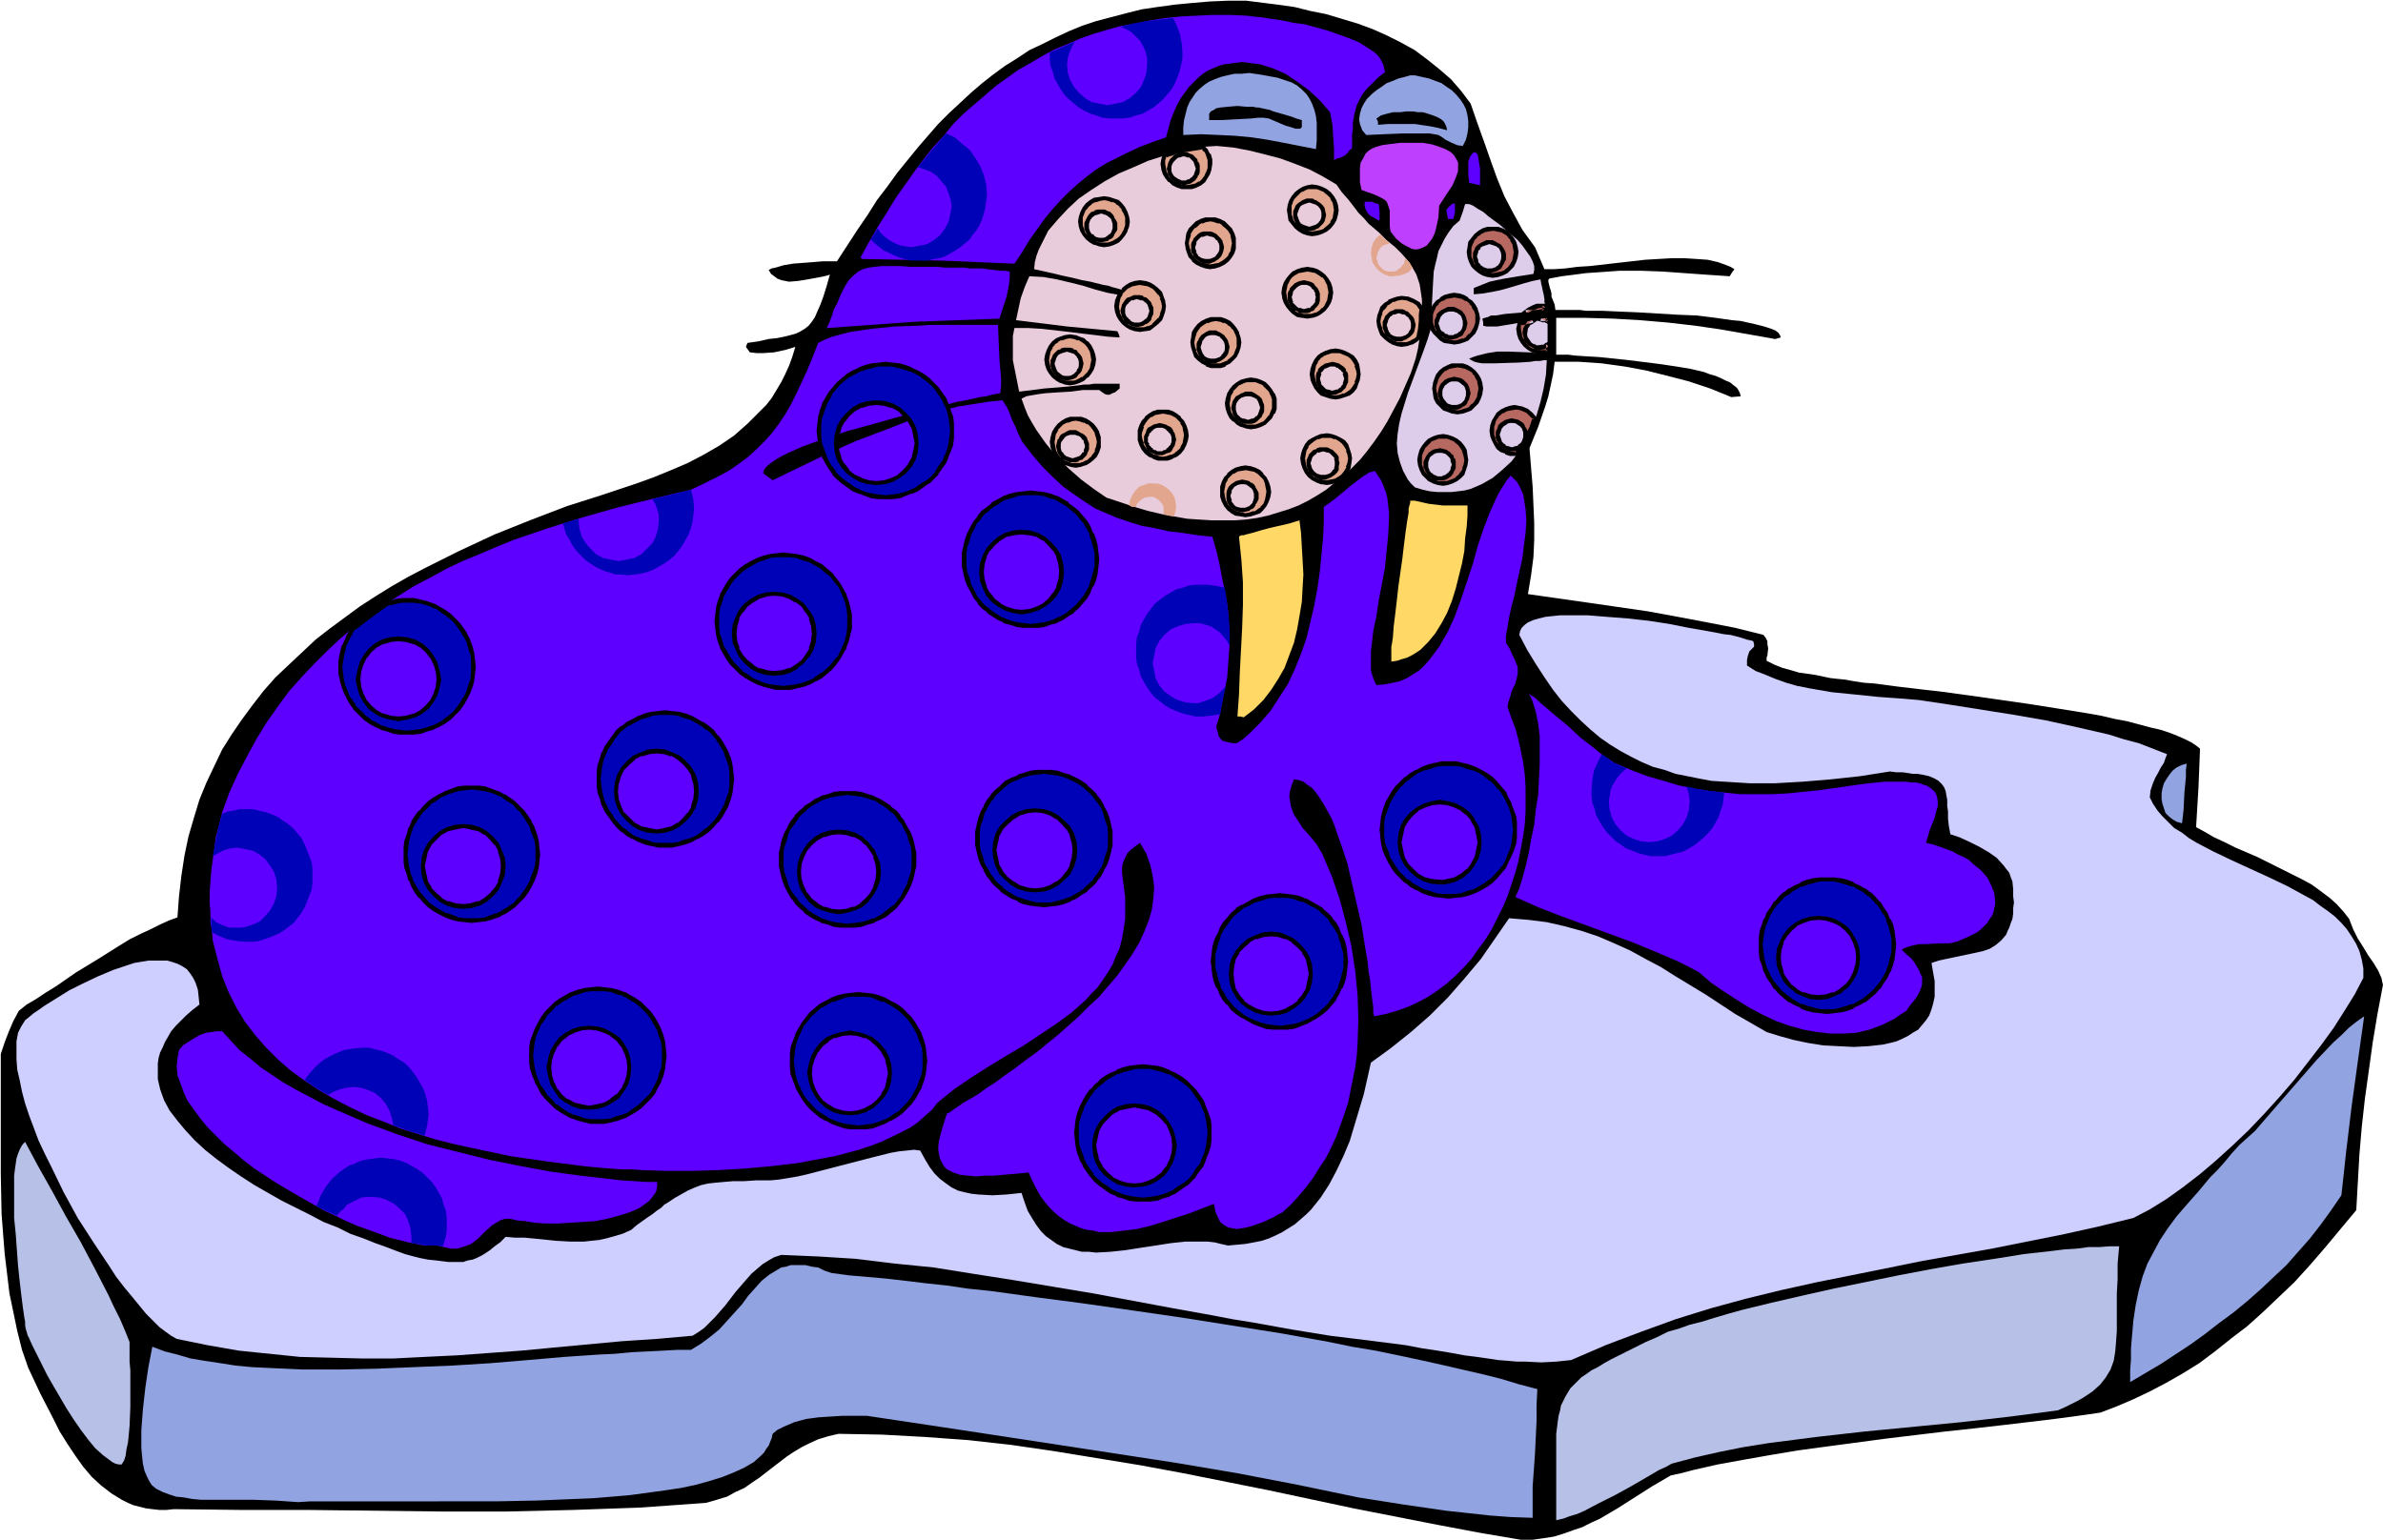 <svg xmlns="http://www.w3.org/2000/svg" fill-rule="evenodd" height="316.99" preserveAspectRatio="none" stroke-linecap="round" viewBox="0 0 3035 1962" width="490.455"><style>.brush1{fill:#000}.pen1{stroke:none}.brush2{fill:#5e00ff}.brush3{fill:#0002b7}.brush4{fill:#91a3e0}.brush7{fill:#e2a58e}.brush9{fill:#b76860}</style><path class="pen1 brush1" d="m1588 1 40 5 21 3 20 5 20 4 20 6 20 6 19 7 18 8 18 9 18 10 16 12 15 12 15 13 13 15 12 16 9 26 9 25 8 23 8 22 9 22 11 21 6 11 6 11 8 11 8 11 6 14 6 14h12l15-1 15-2 16-1 35-4 35-4 17-1 17-1h16l16 1 14 1 13 3 11 4 5 2 5 3-3 4-3 5-30-2-28-2-28-2-27-1h-27l-28 2-15 1-15 2-16 2-16 3-1 2v2l1 4 1 4 1 3 1 4v4l2 5 2 5 1 7h31l8 1h20l22 1 24 1 50 3 25 1 24 3 21 3 11 1 9 2 9 2 8 2 7 2 6 2 5 2 4 3 2 3 1 3-7 2-34-6-34-6-34-5-35-4-35-3-35-2-36-1h-36v47h16l7 1 15 1 17 1 19 2 19 2 40 5 20 3 18 3 17 4 8 3 7 2 7 3 6 3 5 2 5 4 4 3 2 3 2 4 1 4-12 1-27-11-27-9-27-7-28-7-27-5-29-4-29-2h-31l-2 16-3 14-3 14-4 13-9 26-11 27 2 25 2 24 1 23 1 23v22l-1 22-3 23-2 12-2 12 77 11 76 11 38 7 37 7 36 7 36 9 3 4 2 4v4l1 5-1 9-1 3v4l10 5 10 4 11 3 10 3 21 3 19 4 9 1 10 1 11 2 13 2 14 1 15 2 15 2 17 2 17 2 18 2 37 5 77 11 38 6 37 6 17 3 17 4 16 3 15 4 15 4 13 3 12 4 10 4 9 4 8 4 6 4 5 4-2 50-3 50 11 6 12 7 13 6 14 7 28 12 28 14 28 14 13 7 11 8 12 9 9 8 9 10 7 9 5 13 6 12 7 11 6 10 7 10 6 10 4 9 2 9-7 37-6 36-5 36-5 36-4 36-3 35-4 71-20 24-20 24-19 22-20 22-20 19-20 19-20 18-21 16-20 16-20 15-21 13-21 12-21 11-21 10-21 9-21 8-14 2-14 2-30 4-33 4-34 4-35 4-37 4-75 9-75 10-37 5-36 6-34 6-33 6-31 7-15 4-14 3-24 14-22 14-22 14-22 13-11 5-12 6-12 4-11 4-13 4-13 2-14 2h-15l-53-9-53-10-107-21-108-23-110-22-54-10-55-9-55-9-55-8-54-6-55-4-55-3-55-1-13 3-13 4-11 5-10 5-10 6-9 6-17 13-18 14-9 6-10 7-11 5-11 6-13 4-14 4-42 3-42 3-85 3-84 2h-84l-170-2h-85l-86-1-9 1h-9l-9-1-8-1-8-2-8-2-7-3-8-4-13-8-13-10-12-11-11-13-10-14-10-15-10-16-8-16-17-33-15-32-8-23-6-24-5-24-5-24-3-25-3-25-2-25-2-26-1-51v-153l5-15 5-13 6-14 7-13 10-8 12-7 12-8 13-8 26-18 28-17 27-17 13-8 14-7 13-6 12-6 11-5 11-4 2-27 3-26 4-26 5-24 7-24 7-23 9-22 10-21 10-21 12-19 13-19 14-19 14-18 15-17 17-16 17-16 17-16 18-14 19-14 19-14 20-13 21-13 21-12 21-11 44-22 45-21 45-18 47-18 44-14 45-15 22-8 22-9 21-9 21-11 19-11 19-13 17-15 16-16 8-8 7-9 6-10 6-10 5-10 5-11 4-11 4-13-13 4-14 3-14 1h-8l-9-1-5-7 2-5 14-2 13-3 10-1 10-2 8-2 7-2 6-3 5-3 5-4 4-5 4-6 3-7 4-9 4-11 4-13 4-14-3 1-4 1-10 2-11 2-12 2-12 1-5-1-5-1-5-2-4-3-4-3-3-5 4-2 5-1 10-3 12-2 13-1 13-1 12-1h18l13-20 13-20 13-19 12-19 13-17 13-18 13-16 13-16 13-15 13-15 14-14 14-13 14-13 14-12 14-11 15-11 16-10 15-10 17-8 16-8 17-8 17-7 18-6 19-5 19-5 20-5 20-3 22-3 21-2 23-2 23-1h25z"/><path class="pen1 brush2" d="m1588 20 8 1 11 1 12 2 14 2 14 3 15 2 29 8 14 5 14 5 12 5 11 7 9 6 4 4 3 4 2 4 2 4 1 5 1 4-8 6-6 6-5 5-5 5-4 5-3 5-5 10-3 11-2 12v7l-1 7v17l-1 2-2 1-2 3-2 2-2 2-6 3-4 1-4 2v-15l-1-14-1-16-3-16-13-15-14-13-15-11-15-10-16-7-16-5-8-1-7-1-8-1-8 1-7 1-8 1-7 2-7 3-7 3-6 4-6 5-6 6-6 6-5 7-5 7-5 9-4 9-4 10-3 11-3 11-17 6-16 6-15 7-14 7-14 7-13 8-12 9-11 9-11 10-11 11-10 11-10 12-10 14-10 14-9 15-10 15-46-2-48-2-50-1-50-1-1-1-1-1 11-20 11-19 12-19 11-18 12-17 12-17 12-16 12-15 13-14 12-15 13-13 14-12 14-12 14-12 14-10 14-10 16-9 15-9 15-8 17-7 16-7 17-6 17-5 18-5 18-3 19-4 19-3 20-2 20-1 20-1h22l22 1z"/><path class="pen1 brush3" d="m1205 170 11 5 9 8 10 8 7 10 6 10 5 12 3 12 1 13-1 8-1 8-2 8-2 7-3 7-4 7-5 6-4 6-6 5-6 5-6 4-7 4-7 4-7 2-7 1-8 2h-22l-7-2-7-2-7-3-6-3-7-3-6-5-5-4-5-5 9-14 3 5 5 5 5 4 5 3 6 3 6 2 6 1 7 1 10-2 10-2 8-5 8-6 6-8 5-9 2-9 2-10-1-9-3-9-3-8-6-7-6-7-7-5-8-3-9-3 18-22 18-21zm289-147 5 10 4 11 2 11 1 12v8l-2 9-2 8-3 8-3 7-4 7-11 13-12 10-7 4-7 4-8 2-9 3-8 1h-17l-9-1-8-3-7-2-8-4-7-4-6-5-6-5-6-6-5-7-4-7-4-7-2-8-3-8-1-8v-9l16-7 16-7-4 7-3 7-2 7-1 8 1 11 3 9 5 9 6 7 8 7 8 5 10 2 10 2 11-2 9-2 9-5 8-7 6-7 4-9 3-9 1-11v-8l-2-8-3-7-4-7-5-5-6-6-7-4-7-3 16-4 17-3 16-2 18-2z"/><path class="pen1 brush4" d="m1591 93 14 2 11 2 11 2 9 3 9 3 7 4 6 5 6 6 4 6 3 6 3 8 2 8 1 9v22l-1 11-41-8-21-4-20-3-21-2-21-1-22-1-23 1v-10l1-9 2-8 2-8 3-7 4-6 4-6 5-5 6-5 6-4 7-3 8-3 8-2 9-2h9l10-1zm211 3 9 2 9 2 8 3 8 3 7 5 6 4 6 6 5 6 4 6 3 6 2 8 1 7v8l-1 8-2 8-4 8-7-1-7-3-8-4-4-3-5-3-11-2h-34l-24 1-23 1-5-6-3-8-1-6 1-7 2-7 3-6 4-6 6-6 6-5 6-4 7-5 8-3 7-3 8-2 7-2h6z"/><path class="pen1 brush1" d="m1603 137 9 2 5 1 5 2 7 2 7 2 10 3 5 2 7 2v9l-2 2h-6l-6-2-7-2-7-3-14-6-7-1h-7l-9 1-19 1-18 1h-16v-8l2-3 4-2 3-2 5-1 10-1 12-1 11 1h9l4 1h3zm209 6 7 2 6 2 5 2 4 2 4 3 2 3 2 4 1 5-11-3-10-2-20-3h-34l-13 1v-4l-2-4 3-2 3-2 7-2 8-2h9l8-1h9l6 1h6z"/><path class="pen1" style="fill:#bf3fff" d="m1812 182 12 2 9 3 8 3 7 4 4 4 3 5 2 4v11l-2 6-2 5-3 7-8 12-9 14-1 15-3 14-2 7-3 6-3 4-4 5-4 2-5 2-5 1-5-1-6-3-7-4-7-6-7-9-1-7v-20l-1-3-2-6-1-2-2-2-3-2-4-2-4-2-5-2-6-2-8-3-2-10v-18l1-7 3-5 3-6 4-4 5-3 5-2 7-2 7-1 8-1 8-1h29z"/><path class="pen1" style="fill:#e8ccdb" d="m1550 186 21 2 21 4 20 5 19 5 19 7 18 7 17 9 17 10 7 10 8 9 7 9 6 8 7 7 6 7 13 11 10 10 11 9 8 8 8 9 6 9 5 9 4 12 1 6 1 7 1 7v17l-1 10-1 10-1 12-2 13-3 13-6 18-7 16-7 16-8 15-8 15-8 13-9 13-9 12-9 11-11 11-10 10-11 8-11 9-11 7-12 7-12 6-13 5-13 4-13 4-14 3-14 2-14 1h-30l-16-1-15-1-17-3-16-3-17-4-17-5-18-6-18-6-16-11-16-12-16-14-15-15-14-17-12-17-6-10-5-9-4-10-4-11 2-1 4-2 5-1 6-1 6-1 8-1 15-1 17-1 15-2h21l4 3 3 2 3 1h3l4-2 3-1 6-5v-6h-33l-6 1h-6l-8 1-8 1-10 1-12 1-13 1-15 2-17 2-4-20-4-20v-31l2-10h18l17 1 35 4 16 2 17 2 16 2 15 1-1-4-2-4-64-6-65-8 3-14 3-14 5-14 6-14 18 1 17 3 17 4 16 4 16 5 15 4 16 3 15 3-1-3v-3l-12-4-7-2-4-1-6-2-6-1-8-2-8-2-11-2-12-3-14-3-8-2-9-2-9-2-9-2 1-9 2-8 3-8 4-8 4-8 4-8 6-7 6-7 13-14 14-13 16-11 17-11 18-10 19-8 18-8 19-6 18-5 18-4 17-3 16-1z"/><path class="pen1 brush7" d="M1468 616h6l6 2 5 3 4 3 4 5 3 5 1 5 1 6-1 7-2 6-7-1-3-1h-3v-9l-1-4-2-2-2-3-3-2-3-2-3-1h-4l-6 1-5 3-4 4-2 3v2h-5l-4-2 1-6 2-5 3-5 3-4 4-4 6-2 5-2h6zm40-420-4 1-4 1-3 2-2 2-3 3-1 3-2 3v8l2 3 1 3 3 3 2 2 3 1 4 1 4 1 3-1 4-1 2-1 3-2 2-3 2-3 1-3v-8l-1-3-2-3-2-3-3-2-2-2-4-1-3-1zm24-8 4 4 3 5 2 6v6l-1 6-1 6-3 5-3 4-5 4-5 2-6 2-5 1-6-1-6-2-5-2-5-4-4-4-3-5-1-6-1-6v-5l2-6 13-4 12-2 12-3 12-1z"/><path class="pen1 brush1" d="M1508 194h-4l-4 1-1 1-3 1-3 3-3 3-2 4-1 4-1 4 1 4 1 4 2 3 3 4 3 2 3 2h1l3 1 5 1 4-1 4-1 3-2 3-2 3-4 1-3h1l1-4v-8l-1-4h-1l-1-3v-1l-3-3-3-3-3-1-4-2h-4l-1 5 4 1h-1l4 1v-1l2 2 2 2 2 2 1 3 1 3 1 3-1 3-1 3-1 3v-1l-2 3 1-1-3 2-2 2v-1l-4 2h1-4 1-4 1l-4-2 1 1-3-2-3-2 1 1-3-3 1 1-2-3-1-3v-6l1-3 2-3-1 1 3-3 2-2 3-2-1 1 4-1h-1l4-1h-1l1-5z"/><path class="pen1 brush1" d="M1533 190h-3l4 4v-1l2 5 2 6v-1 12-1l-2 6v-1l-2 5-3 4-4 4v-1l-5 3-5 1-6 1h1l-6-1-6-1h1l-5-3v1l-4-4-4-4h1l-3-5v1l-1-6v1l-1-6v-5l2-5-2 2 13-4h-1l13-3 12-2 12-2v-5l-13 2-12 2-13 3-14 4-2 7-1 6 1 6v1l2 6 3 5 4 5h1l4 4 6 3 6 2h13l6-2 6-3 5-4 3-5 3-5 2-6v-1l1-6v-6l-2-7h-1l-3-6-5-5v5z"/><path class="pen1 brush7" d="m1799 341-4 5-6 3-6 2-8 1h-5l-6-2-5-3-4-3-4-5-3-5-1-5-1-6 1-8 2-6 4-6 5-4 6 6 6 5-3 1-3 1-3 1-3 3-2 3-1 2-1 4-1 4 1 3 1 4 1 2 3 3 2 2 3 2 4 1h7l4-1 2-2 3-2 2-3 2-2 1-4v-3l6 5 4 7zm-18 56h-3l-4 1-2 2-3 2-2 2-2 3-1 4v7l1 3 2 3 2 3 3 2 2 2 4 1h7l4-1 3-2 2-2 3-3 1-3 2-3v-7l-2-4-1-3-3-2-2-2-3-2-4-1h-4zm4-17h8l7 3 6 4 4 6v17l-2 9-1 11-4 4-5 2-6 2-7 1-6-1-5-2-5-2-4-4-4-4-3-5-2-6v-12l2-5 3-5 4-5 4-3 5-3 5-2h6z"/><path class="pen1 brush1" d="M1781 394h-4l-4 2-3 1-3 3-3 3-1 3-2 4v8l2 5 1 2v1l3 3 3 2 3 2 4 2h8l4-2h1l3-2 3-2 3-3 2-3 1-4 1-5-1-4-1-4-2-3-3-3-3-3-3-1-1-1-3-1h-5v5l4 1h-1l4 1-1-1 4 2h-1l3 2 2 2h-1l2 2 1 4v-1 4-1 3l-1 4v-1l-2 3 1-1-2 3-3 2h1l-4 1h1l-4 1h1-4 1-4 1l-4-1-2-1-3-2h1l-2-2-1-3v1l-1-4-1-3v1l1-4v1l1-4 1-2 2-3-1 1 3-2 2-2v1l4-1h-1l4-1h-1v-5z"/><path class="pen1 brush1" d="M1786 382h-1l8 1h-1l7 3-1-1 6 4 4 6v-2l-1 8v9-1l-1 10-2 10 1-1-4 4 1-1-6 3h1l-6 2h1-13 1l-5-2-4-3v1l-5-4h1l-4-4v1l-3-6 1 1-2-6v1l-1-6v1l1-6 2-5h-1l3-5v1l4-5h-1l5-3 4-3v1l5-2 6-1-1-5-6 1-6 2-5 2v1l-5 3-5 5-2 6-2 5v1l-1 6 1 7 2 6 2 5 5 5 5 4 5 3 6 2 6 1 7-1 6-2h1l5-3 6-5 1-11 1-10 1-9v-9l-5-7-7-4-7-3-9-1 1 5z"/><path class="pen1 brush2" d="m1879 194 3 3 1 5 1 7 1 6v21l-14-3v-3l-1-6v-18l2-6 3-4 2-2h2zm-132 63 5 2 4 1 1 10v11l-3-1-3-2-4-2-3-2-3-4-2-4-1-4v-5h9z"/><path class="pen1" style="fill:#ddccea" d="m1871 260 5 2 6 4 7 4 7 6 15 11 15 13 7 6 6 7 5 7 5 7 3 6 2 6v5l-1 5-19 3-18 3-10 2-9 2-10 4-10 4v8l11-1 12-2 10-2 11-3 20-6 11-3 10-2 1 6 1 4 1 5 1 4 1 6v4l1 3v3l-1 6h-14l-11 1-13 1-12 1-12 2h-6l-4 2-4 1-3 1 1 5v4l4 1h14l12-2 12-2 23-4 9-2 8-1v45h-11l-12-1-27-1h-14l-13 2-12 3-6 2-5 2 3 2 4 2 4 1 6 1h14l32-1 15-1 6-1h6l5-1h4l-1 18-3 18-4 17-5 17-6 16-8 16-8 14-10 13-12 11-12 10-14 8-7 3-7 3-8 2-8 1-9 1h-17l-10-1-9-2-10-3-5-5-4-5-6-11-4-11-3-12-1-12 1-12 2-13 3-13 4-13 4-13 10-27 10-27 5-14 4-13 1-20 1-18 1-19 1-17 2-9 2-8 2-9 4-8 4-8 5-8 6-8 8-7 4-11 3-10h5z"/><path class="pen1 brush9" d="m1925 536-3 1-4 1-2 1-3 2-2 3-2 3-1 3v8l1 3 2 3 2 3 3 2 2 2 4 1 3 1 4-1 4-1 2-2 3-2 2-3 2-3 1-3v-8l-1-3-2-3-2-3-3-2-2-1-4-1-4-1zm4-17 5 1h4l7 3 5 5 5 5-5 13-5 11-6 11-8 10h-8l-5-2-5-3-5-3-3-5-3-5-1-5-1-6 1-6 1-6 3-5 3-4 5-4 5-2 5-2 6-1z"/><path class="pen1 brush1" d="m1925 533-4 1-4 1-3 2-3 2-3 3v1l-1 3-2 4v8l1 4h1l1 3v1l3 3 3 3 3 1 4 2h8l5-2 3-1 3-3 2-3v-1l2-3 2-4v-8l-2-4-2-3v-1l-2-3-3-2-3-2-4-1-5-1v6h4-1l4 1h-1l3 2 3 2-1-1 2 3v-1l1 3 1 3v6l-1 3-1 3-2 2-3 2h1l-3 2 1-1-4 1h1l-4 1h1l-4-1h1l-4-1 1 1-3-2h1l-3-2-2-2-1-3-1-3-1-3 1-3 1-3 1-3v1l2-3-1 1 3-2 3-2h-1l4-1h-1 4-1v-6z"/><path class="pen1 brush1" d="M1930 522h-1 4l4 1 7 3-1-1 5 5 5 5-1-3-4 12-6 12-6 11-7 10 2-1h-2l-6-1h1l-5-2v1l-5-3-4-3-3-4-3-5h1l-2-5v-6 1-6 1l2-6-1 1 3-6v1l3-5v1l4-4v1l5-3 5-1 6-1-1-6-6 1-6 2-6 3-5 4-3 5-3 5-2 6-1 7 1 6v1l2 5 3 6 3 5 5 4 6 2v1l6 2h10l8-11v-1l6-11 6-11 5-14-6-7-6-5-7-3-5-1-5-1 1 6z"/><path class="pen1 brush9" d="m1962 406 5 2 4 2v-5l-4 1h-5zm2-17h4l-1 8h-9l-7 1h-8l5-3 5-3 5-2 6-1zm7 59-7 1-6-1-6-2-5-2-4-4-4-4-2-5-2-6-1-6 1-3v-4l9-2 9-2-5 3-3 4-2 4-1 5v4l2 3 1 4 2 2 3 3 3 1 3 1 4 1 6-1 3-1 2-2v9z"/><path class="pen1 brush1" d="m1947 405 19 6v-1l8 4v-12l-7 1-20 2 15 4h5l5-1-3-3v5l4-2-5-2v-1l-5-1-1 5-15-4zm17-13h4l-3-3-1 7 3-2h-4l-5 1h-15l1 5 5-3 5-3v1l5-2h-1l6-1v-5h-7l-5 2-6 3-12 9 17-1h13l5-1 2-12h-7v5z"/><path class="pen1 brush1" d="m1969 448 2-2h-13 1l-6-2h1l-6-3 1 1-5-4h1l-4-4 1 1-3-6v1l-1-6v1l-1-6v-3l1-3-2 2 9-2h-1l9-2-2-5-5 3-3 4-3 5-1 6 1 4 1 4v1l2 3 2 3 3 3 4 2 4 1 4 1 7-1 3-2 3-2-4-2v9l5 3v-17l-7 4-2 2v-1l-6 1h1-3l-3-2v1l-3-2 1 1-3-3 1 1-2-3-2-3v1l-1-4v-3 1l1-6-1 1 3-4-1 1 3-4v1l16-11-22 4h-1l-10 3-1 5-1 4 1 6v1l2 6 3 5 4 5 5 4 5 3h1l6 2 6 1 10-1-5-3z"/><path class="pen1 brush2" d="M1853 260v11l-1 4-1 4h-7l-1-6-1-6 3-3 2-2 2-2h1l1-1 2 1zm-659 80 10 1h24l7 1h15l16 2 9 1h5l6 1v8l-1 9-3 15-5 15-4 13-54 2-55 2-55 4-56 4 4-9 3-8 2-7 4-7 5-12 5-10 5-8 6-6 6-5 6-3 7-2 8-1 9-1h23l14 1h34zm51 74h26l1 23 1 23 2 22v10l-1 9-5 1-6 1-7 2-8 1-9 2-9 2-11 2-11 3-24 6-25 6-53 15-26 7-24 8-23 8-11 4-9 4-9 4-8 4-7 4-6 4-5 4-3 3-2 3-1 4 12 9 70-34 36-16 37-14 36-14 19-6 19-5 19-5 19-3 19-3 19-2 1 2 2 3 3 5 3 7 3 8 4 8 4 10 5 10 13 17 13 15 13 13 13 12 14 10 13 9 14 9 14 6 14 6 15 5 16 5 17 3 17 4 18 2 19 3 19 2 5 17 4 17 3 16 3 15 3 15 2 15 1 14 1 14v14l-1 14-1 14-1 14-3 15-3 15-3 16-5 17 1 4 1 3 1 5 3 4 2 2 4 1 4 1 5 1h5l8-5 8-7 14-14 13-15 11-17 11-17 9-19 8-20 7-20 5-21 5-21 4-22 3-21 2-21 2-21 1-20v-20l7-5 8-6 18-15 9-7 8-6 8-5 4-1 3-1 4 6 4 6 3 7 3 8 2 8 1 9 1 9v9l-1 20-2 20-2 21-8 42-3 20-4 19-2 18-1 8v23l1 5 2 6 2 5 2 4 11-1 10-2 9-2 9-4 8-5 8-5 7-7 6-7 6-8 6-8 5-9 6-10 9-20 8-22 15-45 6-22 7-21 8-21 8-18 4-8 5-8 5-8 5-6 4 4 4 4 3 5 5 11 1 6 2 13 1 14-1 16-2 15-2 17-7 32-3 15-4 15-3 14-2 12-2 11v9l5 8 3 7 3 6 2 5 2 5v9l-1 4-2 8-4 8-3 10-2 6-1 6 5 14 5 13 4 15 3 14 3 15 2 15 1 16v31l-1 16-2 15-3 16-3 16-4 15-5 15-5 15-6 14-7 14-7 14-8 13-9 12-9 13-10 11-10 10-11 10-12 9-12 8-13 7-13 6-14 5-14 4-15 3-1-5v-7l-1-7-1-8-1-9-1-10-2-11-1-11-4-24-4-25-6-26-6-26-6-26-8-24-4-11-4-12-4-10-5-9-5-9-5-8-5-7-5-6-6-4-5-4-6-2-6-1-3 8-2 7-1 6 1 7 1 6 2 6 2 5 4 6 7 11 9 10 9 11 7 12 12 28 10 29 8 30 7 30 5 32 3 31 1 31-1 31-1 15-2 15-6 30-3 15-5 15-5 14-5 14-6 13-7 14-8 12-8 13-9 12-10 12-10 11-11 10-6 3-5 3-13 6-14 5-7 2-6 1-7 1-6-1-5-1-5-3-5-4-3-6-3-7-2-10-31 12-34 11-16 5-17 4-16 2-17 2h-15l-8-2-8-1-7-2-7-3-7-3-7-4-7-5-6-5-6-6-6-7-6-8-5-9-5-10-5-11-10 1-11 1-23 2h-11l-12 1-10-1-10-1-9-3-8-4-3-3-2-3-2-4-2-4-1-5-1-5v-6l1-7 2-8 2-7 3-10 3-9 4-2 4-3 6-4 7-5 9-5 10-6 11-8 11-7 12-9 13-9 13-10 14-10 27-22 27-24 13-13 13-12 11-13 12-14 10-14 9-13 9-15 6-13 6-15 4-14 2-15 1-14-2-14-3-14-5-14-4-7-4-7-7 5-5 4-4 4-2 4-2 4-2 5-1 6v6l2 16 2 15v28l-2 13-2 12-3 12-5 11-4 10-6 10-6 9-7 10-8 8-7 8-18 16-19 14-21 14-21 14-22 13-23 14-22 14-22 15-21 17-7 9-9 8-9 8-10 7-12 6-12 6-13 6-13 5-15 5-15 4-15 4-16 3-32 6-34 4-34 3-34 2-33 1h-32l-30-1-15-1h-13l-13-1-13-1-11-1-10-1-47-6-48-7-47-10-23-5-24-6-45-14-22-9-21-8-21-10-21-11-19-11-18-12-18-13-16-14-15-15-14-16-13-17-11-18-10-20-8-20-6-22-6-23-1-11-2-13v-12l-1-13v-13l1-14 1-13 2-15 2-14 2-15 4-15 4-16 9-25 11-24 12-23 12-22 13-21 14-20 14-19 16-18 16-17 16-16 17-16 18-15 19-14 18-13 20-13 19-12 21-11 20-11 21-10 22-9 21-9 22-9 44-15 45-14 46-13 45-11 46-11 17-8 16-8 15-8 13-9 12-9 11-10 10-10 9-10 9-12 8-12 7-12 7-14 7-15 7-15 7-17 7-18 8-4 10-4 11-3 12-3 13-2 14-2 30-3 30-1 15-1h60z"/><path class="pen1 brush3" d="m507 814-10 1-9 3-9 4-8 7-6 8-5 8-3 10-1 11 1 10 3 9 5 9 6 7 8 6 9 5 9 3 10 1 11-1 9-3 9-5 8-6 6-7 5-9 3-9 1-10-1-11-3-10-5-8-6-8-8-7-9-4-9-3-11-1zm11-49h9l8 1 9 3 8 2 7 4 7 4 6 5 7 6 5 6 5 6 4 7 3 8 3 7 2 9 2 8v17l-2 9-2 8-3 7-3 8-4 6-5 7-5 6-7 6-6 4-7 4-7 4-8 3-9 2-8 1-9 1-8-1-9-1-8-2-7-3-8-4-7-4-6-4-6-6-6-6-5-7-4-6-4-8-2-7-3-8-1-9v-15l1-7 3-12 5-12 7-11 21-16 22-16 13-3 6-1h6z"/><path class="pen1 brush1" d="m507 811-10 1h-1l-10 3-9 5-8 7-6 8-5 9-3 11-2 11 2 10 3 10 5 9 6 8 8 6 1 1 8 4 10 3h1l10 2 11-2 11-3 8-4 1-1 8-6 6-8 5-9 3-10 2-10-2-11-3-11-5-9-6-8-8-7-9-5-11-3-11-1v6l10 1 10 3-1-1 9 5-1-1 8 7 6 8v-1l4 9v-1l3 10 1 10v-1l-1 10-3 9-4 8-6 7-7 6-9 5 1-1-10 3-10 1h1l-11-1h1l-10-3 1 1-9-5-7-6-6-7-4-8-3-9-1-10v1l1-10 3-10v1l4-9v1l6-8 8-7-1 1 9-5-1 1 10-3h-1l11-1h-1v-6z"/><path class="pen1 brush1" d="M518 768h9l8 1 8 2 8 3h-1l8 3h-1l7 5 7 5-1-1 7 6 5 6-1-1 5 7 4 7v-1l4 8v-1l2 8 3 9v-1l1 8v17l-1 8-3 8-2 7-4 8v-1l-4 7-5 7 1-1-5 6-7 6 1-1-7 5h1l-7 4-8 4 1-1-8 3-8 2-8 1-9 1-8-1-8-1-8-2-8-3 1 1-7-4-8-4h1l-7-5 1 1-6-6-6-6v1l-4-7-5-7v1l-3-8-3-7-2-8-1-8-1-8 1-7 1-6 3-13-1 1 6-12 6-11v1l21-16 22-16-1 1 13-3h-1l6-1h6v-6h-6l-7 1-13 4-22 15-22 17-7 11v1l-5 11-1 1-3 13-1 7v16l2 8v1l2 7 3 8 4 8 4 7 5 7 6 6 6 6 7 5 7 4 7 3 1 1 8 2 8 3 8 1h18l9-1 8-3 8-2 1-1 7-3 7-4 7-5 6-6 6-6 5-7 4-7 4-8 3-8 2-7v-1l1-8v-1l1-8-1-9-1-9-2-8-3-8v-1l-4-7v-1l-4-6-5-7-6-6-6-6-7-5-7-4-7-4h-1l-8-3-8-2-9-2h-9v6z"/><path class="pen1 brush3" d="m880 624 3 12 1 12-1 9-1 8-2 8-3 8-4 7-4 7-5 7-5 6-6 5-7 5-7 4-7 4-8 3-8 2-8 1-9 1-8-1h-7l-6-2-7-2-7-3-6-3-6-4-6-4-10-10-4-5-4-6-3-6-4-6-2-7-2-7 20-6v3l1 10 3 10 5 8 6 7 7 7 9 5 10 2 10 2 10-2 10-2 9-5 7-7 7-7 4-8 3-10 1-10v-8l-2-7-2-6-4-7 25-6 24-6zm-419 711h9l8 2 8 2 8 3 7 3 7 5 7 4 6 6 5 6 5 7 4 7 4 7 3 8 2 8 1 8 1 9-1 7-1 7-3 13-20-6-20-7-2-10-3-9-5-9-6-7-7-6-9-4-9-3-10-1-9 1-8 2-8 3-7 4-16-9-14-10 6-8 7-8 9-8 8-5 10-5 10-4 12-2 11-1zm1070-590h7l8 1 14 3 3 20 2 18 1 18v18l-3-6-5-6-4-5-6-4-6-4-7-2-7-2h-8l-10 1-10 3-9 4-8 7-6 7-5 9-2 10-2 10 2 10 2 10 5 9 6 7 8 6 9 5 10 3 10 1h6l6-2 6-2 5-2 5-3 5-4 4-4 4-4-4 17-3 18-12 2-11 1h-8l-9-2-8-2-8-3-7-3-7-4-6-5-7-5-5-6-5-7-4-7-4-7-2-8-3-8-1-8v-17l1-9 3-8 2-8 4-7 4-7 10-13 13-10 7-4 7-4 8-2 8-3 9-1h8zM313 1031h9l8 2 9 2 8 3 7 3 7 5 6 4 7 6 5 6 5 6 4 8 3 7 3 8 3 8 1 8v17l-1 9-3 8-3 8-3 7-4 7-10 13-13 10-7 4-7 3-8 3-9 3-8 1h-9l-11-1-12-2-10-4-10-5-1-9v-10l6 6 9 4 8 3h15l6-1 9-3 9-4 7-7 6-7 5-9 3-9 1-11-1-10-3-10-5-8-6-8-7-6-9-5-9-2-11-2-8 1-8 2-8 4-7 4 5-26 3-14 4-14 7-3 7-1 8-2h8z"/><path class="pen1" d="m1802 638 9 2 9 2 17 2h32v13l-1 14-2 15-1 16-3 16-4 16-4 16-5 16-6 15-7 13-8 13-9 11-10 10-6 4-5 3-6 3-7 2-6 2-7 1v-19l1-5 1-7 1-14 2-16 2-17 2-18 5-35 2-17 2-16 2-14 2-12v-5l1-4 1-3v-3h6zm-147 25 2 16 1 18 1 17 1 18-1 17-1 18-3 18-3 17-4 17-6 16-6 16-8 14-9 14-10 13-12 12-13 10-4-1h-4l2-28 1-28 3-57 1-29v-29l-2-29-3-29 1-1 2-1h3l3-1 8-2 10-3 11-3 13-3 13-3 13-4z" style="fill:#ffd866"/><path class="pen1" style="fill:#ceceff" d="m2233 817 1 4v3l-3 3-3 3-1 3-1 3-1 5v7l11 7 13 5 12 5 14 5 14 4 15 3 29 5 30 3 29 3 14 1 14 1 12 1 12 1 40 6 82 13 40 7 41 9 39 9 19 6 19 5 18 7 18 7-2 5-2 6-4 6-3 6-4 7-3 7-3 9-1 9 4 8 6 9 6 7 8 8 7 7 10 6 9 7 10 6 21 11 23 11 48 22 23 11 22 12 11 6 9 7 10 7 9 7 8 8 7 8 6 9 6 10 4 9 3 11 2 11v12l-11 21-13 21-14 22-16 22-17 22-17 22-19 22-19 21-20 21-21 20-21 19-20 17-22 17-21 15-21 13-21 11-45 11-45 10-90 18-90 16-89 18-45 9-45 10-45 11-44 12-45 14-44 16-45 17-44 19-19 2-19 1-20-1h-11l-11-1-13-1-13-2-14-2-16-2-16-3-18-3-20-3-21-4-47-6-49-6-49-8-50-9-25-4-26-5-50-9-102-19-102-17-51-8-50-8-50-5-49-6-48-3-47-2-9 3-7 4-8 5-7 6-7 6-7 8-13 15-13 17-13 15-7 7-7 7-7 5-8 5-45 4-45 3-43 4-43 4-42 4-41 3-41 3-41 2-40 2h-40l-40-1-39-1-39-4-39-4-40-7-39-8-7-4-7-5-8-6-8-8-9-9-9-11-9-11-10-12-10-13-9-14-10-15-10-15-20-31-18-33-16-33-8-16-8-17-6-16-6-16-5-15-4-15-3-15-3-13-1-13v-23l2-11 4-8 5-8 5-4 6-5 6-4 7-5 16-10 16-10 18-9 19-9 19-8 18-6 9-3 18-3h24l7 2 6 2 6 3 6 4 4 5 4 6 3 6 3 9 1 9 1 10-9 7-8 7-7 7-6 6-6 7-4 7-4 7-3 7-3 6-2 7-1 7v20l3 13 5 14 7 13 10 13 10 12 12 13 13 12 15 12 15 11 16 11 17 11 35 20 36 18 17 9 18 7 16 8 17 6 15 6 14 5 13 5 11 4 11 3 8 2 10 2 10 1 8 1 8 1h19l6-2 6-1 5-2 6-3 5-3 6-4 6-5 7-5 7-7 12 1h12l21 2 19 2 18 1h18l9-1 10-1 9-2 11-3 10-3 11-5 7-6 7-5 7-5 6-4 5-4 6-4 4-4 5-3 9-6 9-5 7-4 9-4 8-3 9-2 9-1 11-1 12-1h14l15-1h18l11-1 12-2 12-2 13-3 27-7 27-7 27-7 12-3 12-3 11-2 10-1 9-1 8 1 6 11 6 10 6 8 7 7 8 6 7 5 8 4 8 2 9 2 9 1 18 1 18-1 19-2 4 12 4 11 6 10 5 8 6 8 6 6 7 5 7 5 8 4 8 2 8 2 8 2h9l9 1 18-1 19-2 19-3 20-3 19-3 19-2h28l9 1 8 2 9 2 11-1 11-1 11-2 10-2 9-3 9-4 8-4 16-10 7-6 8-7 6-6 12-15 11-17 9-17 9-19 8-19 6-20 6-20 6-20 9-40 26-19 25-20 24-21 23-23 21-24 21-25 18-26 18-26 24 2 24 3 22 5 22 6 21 7 21 9 20 9 20 11 19 10 19 12 38 23 38 25 40 23 16 5 18 5 19 4 19 3 19 1 20 1 19-1 18-2 9-2 8-2 7-3 8-4 6-4 7-4 5-6 5-6 4-6 3-8 2-7 2-9v-20l-2-11-2-12 9-3 9-2 19-4 19-4 9-2 9-3 8-5 7-6 6-7 2-5 2-4 2-6 2-5 1-7v-7l1-7-1-8v-9l-1-10-2-5-2-6-4-5-3-4-9-10-10-7-12-7-12-6-13-6-12-4-2-11-1-9v-9l-1-7v-8l-1-5-1-6-2-5-3-4-4-4-5-3-7-3-9-2-6-1h-6l-6-1-7-1h-8l-8-1-38 6-37 4-36 3-35 2h-33l-16-1-16-1-16-1-16-3-15-3-15-3-14-5-15-4-14-6-14-7-13-7-13-8-13-9-13-11-12-11-12-12-12-13-11-14-11-16-11-17-11-18-10-19 1-5 2-4 4-4 4-3 7-3 7-2 8-2 9-1 10-1h35l25 2 26 2 27 3 26 4 25 5 23 4 11 2 10 2 9 1 8 2 7 2 6 2 5 1 3 1z"/><path class="pen1 brush2" d="m1947 884 3 2 5 3 5 5 6 5 7 6 7 6 17 14 16 15 17 13 7 6 7 5 6 4 6 4 21 9 21 8 21 6 20 6 20 4 19 3 19 2 20 2h39l20-1 20-2 20-2 21-3 21-3 22-3 11-1 10-1h26l7 1h6l5 1 5 2 4 1 3 2 3 2 5 5 2 5 1 6v6l-2 7-2 8-6 15-5 17 9 2 9 3 8 3 8 3 7 4 7 3 7 4 5 5 10 8 8 9 5 10 4 10 1 10v5l-1 4-1 5-2 5-3 4-3 5-4 4-4 4-5 4-6 3-6 3-7 3-7 3-9 2h-13l-17 1h-9l-9 2-7 2-6 3 6 6 6 5 4 5 3 5 3 5 2 5 2 4v9l-1 4-2 5-2 4-3 5-4 5-4 5-4 6-8 5-7 5-8 4-8 4-16 6-17 4-16 1h-17l-17-2-17-3-18-5-17-6-17-8-17-9-16-10-17-11-16-11-15-13-13-7-14-7-28-12-29-12-30-11-60-22-31-12-29-13 5-11 4-13 4-15 4-17 3-17 4-19 2-19 3-19 1-20 1-19v-36l-2-16-3-15-4-13-2-5-3-5z"/><path class="pen1 brush3" d="m2196 1010-1 8-1 8-3 8-2 7-4 7-4 7-5 6-6 6-6 5-6 5-7 4-7 4-8 2-8 2-8 2h-17l-9-2-8-2-7-3-8-3-7-5-6-4-6-6-6-6-5-7-4-7-4-7-2-8-3-8-1-8v-9l1-12 2-12 5-11 5-10 9 6 3 3 4 2 8 4 8 3-5 4-4 4-4 5-3 5-3 5-2 6-1 7-1 6 1 11 3 10 5 9 6 7 8 7 9 4 9 3 10 1 11-1 9-3 9-4 8-7 6-7 5-9 3-10 1-11-1-9-3-10 12 3 12 2 24 3z"/><path class="pen1 brush4" d="m2785 973-1 8v9l-2 21-1 21-1 9-1 8-7-2-5-3-5-4-4-4-2-6-2-6-1-6v-7l1-6 2-7 3-5 4-6 4-5 5-4 6-3 7-2zm226 322-8 57-8 58-7 58-3 28-3 27-13 19-13 18-14 18-15 17-15 17-16 15-17 16-17 15-17 14-19 14-18 14-18 13-38 25-39 23v-15l1-14v-13l1-13 1-11 1-12 3-20 4-19 5-18 6-16 8-15 8-15 10-15 11-15 13-15 15-17 15-18 9-9 9-10 9-11 10-11 10-9 10-9 19-22 20-23 20-23 20-23 21-22 10-9 9-9 10-8 10-7z"/><path class="pen1 brush2" d="m283 1314 11 12 11 12 14 11 13 11 15 10 15 10 16 9 17 9 17 9 18 8 37 16 38 14 39 13 40 10 40 10 40 8 38 7 37 5 18 2 17 2 17 2 16 1 16 1h14v5l-1 6-2 4-3 4-4 5-4 3-4 3-6 4-12 5-13 4-15 4-15 3-16 1-16 1-16 1h-15l-14-1-12-2-11-1-4-1-4-1h-7l-6 2-5 3-5 3-9 8-9 9-9 7-5 2-6 2-7 2h-8l-9-2-9-2h-16l-10-2-10-2-12-3-12-3-13-5-14-5-14-5-14-6-14-7-15-7-30-17-29-17-29-19-13-10-13-11-12-10-11-11-11-11-9-11-8-11-8-11-5-11-4-11-4-11-1-11 1-10 2-11 5-6 14-9 7-4 8-3 7-1 7-1h7z"/><path class="pen1 brush3" d="m485 1475 8 1 9 1 8 2 8 3 7 4 7 4 7 5 5 5 6 6 5 7 4 7 4 7 2 8 3 8 1 8v17l-1 7-2 7-2 6h-2l-2-1h-18l-9-2-9-1v-8l-1-10-3-10-4-9-7-7-7-6-9-5-9-3-10-1h-7l-7 1-6 3-6 3-6 3-4 5-5 4-4 5-26-12 3-7 2-6 7-12 8-10 10-9 12-8 6-2 6-3 7-2 6-1 8-1 7-1z"/><path class="pen1" d="m32 1455 8 15 8 15 18 32 18 33 19 33 18 34 17 33 7 15 8 16 6 14 6 15v25l1 11v47l-1 24-1 11-1 10-2 9-1 8-2 6-3 5h-4l-4-1-4-2-4-3-4-3-4-3-10-9-9-11-9-12-9-13-9-14-17-29-8-14-7-14-6-12-6-12-4-9-2-4-1-4-1-3-1-5v-5l-1-5-1-7-1-7-2-16-2-17-2-19-3-41-2-20v-54l1-8 1-7 1-7 2-6 2-5 2-4 2-3 3-3zm2667 133-2 22v20l-1 18v48l-1 14-1 12-2 12-4 11-6 10-7 9-10 9-6 4-6 4-7 4-8 4-8 4-9 4-30 4-31 4-61 7-62 6-62 6-62 7-62 8-31 5-30 6-31 7-30 8-7 4-9 4-17 10-19 11-20 11-20 10-19 10-9 4-10 3-8 3-9 2v-110l1-8 1-8 1-7 2-7 1-6 6-12 3-5 3-5 5-5 4-4 5-5 6-4 7-5 8-4 8-5 9-5 10-5 10-5 12-6 12-6 14-6 14-7 14-4 14-5 16-4 16-5 17-5 18-5 37-9 39-9 40-9 83-17 42-8 40-7 40-6 19-3 18-3 18-2 18-2 16-2 16-1 15-2h14l13-1h12z" style="fill:#b7c1e8"/><path class="pen1 brush4" d="m1059 1622 22 3 23 2 23 2 26 3 25 3 28 3 27 4 29 3 29 4 29 4 61 8 63 9 62 9 63 10 63 10 61 11 29 6 30 5 29 6 28 6 27 6 26 6 26 6 24 6 23 7 23 6-1 20v20l-2 42-3 42v40l-28-1-27-2-27-3-28-3-55-8-57-9-77-16-78-15-77-13-78-12-157-24-79-12-80-12h-31l-16 1-15 1-15 2-15 4-14 6-8 4-6 5-1 5-2 5-2 5-3 4-3 5-4 4-9 8-12 7-13 6-15 6-16 5-18 5-19 4-20 3-22 3-22 3-23 2-24 2-24 1-49 2-51 1H395l-15 1-29-2-29-1h-66l-11-1-11-2-10-1-9-3-8-3-8-4-6-5-3-5-3-6-3-7-2-9-1-9-1-11v-23l1-13 1-13 3-27 4-27 5-26 16 6 16 4 17 5 18 3 20 3 19 3 21 2 21 1 22 1 22 1h46l47-1 48-2 49-2 48-3 48-4 46-4 44-3 21-1 21-2 20-1 20-1 18-1h18l13-8 12-9 11-9 10-11 19-21 8-11 9-10 8-9 10-8 10-6 5-3 6-1 6-2h19l8 2 8 1 8 4 9 3z"/><path class="pen1 brush3" d="m750 1309-10 2-10 2-8 5-8 6-6 8-5 9-3 9-1 10 1 11 3 10 5 8 6 8 8 6 8 4 10 3 10 1 11-1 9-3 9-4 8-6 6-8 5-8 3-10 1-11-1-10-3-9-5-9-6-8-8-6-9-5-9-2-11-2zm11-49h9l8 2 9 2 8 3 7 3 7 5 6 4 6 6 6 6 5 6 4 8 3 7 3 8 2 8 2 8v17l-2 9-2 8-3 7-3 8-4 7-5 6-6 6-6 6-6 5-7 4-7 3-8 3-9 3-8 1h-17l-9-1-8-3-8-3-7-3-7-4-6-5-6-6-6-6-5-6-4-7-4-8-2-7-3-8-1-9v-17l1-8 3-8 2-8 4-7 4-8 5-6 6-6 6-6 6-4 7-5 7-3 8-3 8-2 9-2h8z"/><path class="pen1 brush1" d="m750 1307-10 1h-1l-10 3-9 5-8 6-6 8-5 9-3 10v1l-2 10 2 11 3 11 5 8 6 9 8 6h1l8 5 10 3h1l10 1 11-1 10-3 9-5 9-6 6-9 5-8 3-11 1-11-1-10v-1l-3-10-5-9-6-8-9-6-9-5-10-3-11-1v5l10 1 9 3 9 4h-1l8 6 6 8v-1l4 9v-1l3 10v-1l1 11v-1l-1 10-3 10v-1l-4 9v-1l-6 8v-1l-8 6h1l-9 5-9 2-10 2h1l-11-2h1l-10-2h1l-9-5v1l-7-6-6-8v1l-4-9v1l-3-10-1-10v1l1-11v1l3-10v1l4-9v1l6-8 8-6h-1l9-4h-1l10-3h-1l11-1h-1v-5z"/><path class="pen1 brush1" d="M761 1263h9l8 1 8 3 8 2h-1l8 4h-1l7 4 7 5-1-1 6 6 6 6-1-1 5 7 4 7 4 7 2 7 3 8 1 8v17l-1 8-3 8-2 8v-1l-4 8-4 7 1-1-5 7v-1l-6 6-6 6 1-1-7 5-7 5h1l-8 3h1l-8 2-8 3-8 1h-17l-8-1-8-3-8-2h1l-7-3-7-5-7-5v1l-5-6-6-6v1l-4-7-5-7v1l-3-8v1l-3-8-2-8-1-8-1-8 1-9 1-8 2-8 3-7 3-7 5-7 4-7v1l6-6 5-6v1l7-5 7-4 7-4h-1l8-2 8-3 8-1h8v-6l-8 1h-1l-8 1-8 2-8 3h-1l-7 4-7 4-7 5-6 6-6 6-5 7-4 7-4 8-3 8-3 8-1 8v19l1 8 3 9 3 7v1l4 7 4 8 5 6 6 6 6 6 7 5 7 4 7 4h1l8 3 8 2 8 2h18l9-2 8-2 8-3h1l7-4 7-4 7-5 6-6 6-6 5-6 4-8 4-7v-1l3-7 2-9 1-8v-1l1-8-1-9v-1l-1-8-2-8-3-8-4-8-4-7-5-7-6-6-6-6-7-5-7-4-7-4h-1l-8-3-8-2-9-1-9-1v6z"/><path class="pen1 brush3" d="m836 957-10 1-10 3-9 5-7 6-7 8-5 8-3 10-1 10 1 11 3 9 5 9 7 7 7 7 9 4 10 3 10 1 10-1 10-3 9-4 7-7 6-7 5-9 3-9 1-11-1-10-3-10-5-8-6-8-7-6-9-5-10-3-10-1zm11-49h9l8 2 8 2 8 3 7 3 7 4 7 5 6 5 5 7 5 6 5 7 3 7 3 8 2 9 1 8 1 9-1 8-1 9-2 7-3 8-3 8-5 7-5 6-5 6-6 6-7 5-7 4-7 3-8 3-8 3-8 1h-18l-8-1-8-3-8-3-7-3-7-4-7-5-6-6-5-6-5-6-4-7-4-8-3-8-2-7-1-9v-17l1-8 2-9 3-8 4-7 4-7 5-6 5-7 6-5 7-5 7-4 7-3 8-3 8-2 8-2h9z"/><path class="pen1 brush1" d="m836 954-11 1-10 4-9 4-8 7-7 8-5 9-3 10v1l-1 10 1 11 3 10 5 9 7 8 8 7 9 5 10 3 11 1 11-1 10-3 9-5 8-7 7-8 5-9 3-10 1-11-1-10v-1l-3-10-5-9-7-8-8-7-9-4-10-4-11-1v6l10 1 9 3v-1l8 5 7 6 6 7 5 8h-1l3 10v-1l1 11v-1l-1 10-3 9h1l-5 9v-1l-6 7-7 7v-1l-8 5-9 2-10 2h1l-11-2h1l-10-2-9-5 1 1-7-7-7-7v1l-4-9-3-9-1-10v1l1-11v1l3-10 4-8 7-7 7-6h-1l9-5v1l10-3h-1l11-1h-1v-6z"/><path class="pen1 brush1" d="M847 911h9l8 1h-1l8 3 8 2 7 4 7 4 6 5v-1l6 5 6 7-1-1 5 7 4 7v-1l4 8-1-1 3 8 3 8 1 8v17l-1 8-3 8-3 8 1-1-4 7-4 7-5 7 1-1-6 6-6 6v-1l-6 5-7 5-7 3-8 2-8 3h1l-8 1h-18 1l-8-1-8-3-8-2h1l-8-3-7-5-6-5v1l-6-6-5-6v1l-4-7-5-7-3-7v1l-3-8-2-8-1-8-1-8 1-9 1-8 2-8 3-8v1l3-8v1l5-7 4-7v1l5-7 6-5 6-5v1l7-4 8-4h-1l8-2 8-3 8-1h-1 9v-6l-9 1-8 1h-1l-8 2-7 3h-1l-7 4-8 4-6 5h-1l-6 5-5 7-5 7-5 7-3 7-1 1-2 7-3 9-1 8v19l1 8 3 8 2 8 1 1 3 7 5 7 5 7 5 6 6 6h1l6 5 7 4h1l7 4h1l7 3 8 2h1l8 2h18l9-2 8-2 8-3 7-4h1l7-4 7-5 6-6 5-6h1l5-7 4-7 4-7v-1l3-8 2-8 1-8v-1l1-8-1-9v-1l-1-8-2-9-3-7v-1l-4-7-4-7-5-7h-1l-5-7-6-5-7-5h-1l-7-4-7-4-8-3-8-2-9-1-9-1v6z"/><path class="pen1 brush3" d="m590 1053-10 1-10 3-9 4-7 7-7 7-4 9-3 9-1 11 1 10 3 10 4 9 7 7 7 6 9 5 10 3 10 1 10-1 10-3 8-5 8-6 6-7 5-9 3-10 1-10-1-11-3-9-5-9-6-7-8-7-8-4-10-3-10-1zm11-49h8l9 1 8 3 8 2 7 4 7 4 6 5 6 6 6 5 5 7 4 7 3 7 3 8 2 9 2 8v17l-2 8-2 9-3 7-3 8-4 6-5 7-6 6-6 6-6 4-7 5-7 3-8 3-8 2-9 2h-17l-8-2-8-2-8-3-8-3-6-5-7-4-6-6-5-6-5-7-4-6-4-8-3-7-2-9-1-8-1-8 1-9 1-8 2-9 3-8 4-7 4-7 5-7 5-5 6-6 7-5 6-4 8-4 8-2 8-3 8-1h9z"/><path class="pen1 brush1" d="m590 1050-11 1-10 3-9 5-8 7-7 8-5 9-3 10-1 11 1 10v1l3 10 5 9 7 8 8 7 9 5 10 3 11 1 11-1 10-3 9-5 8-7 7-8 4-9 4-10v-1l1-10-1-11-4-10-4-9-7-8-8-7-9-5-10-3-11-1v5l10 2h-1l10 2 8 5v-1l7 7 6 7v-1l5 9h-1l3 9 1 10v-1l-1 11v-1l-3 10h1l-5 8-6 7-7 6-8 5v-1l-10 3h1l-10 1-10-1-9-3v1l-9-5h1l-7-6-7-7h1l-5-8-2-10v1l-2-11v1l2-10 2-9 5-9-1 1 7-7 7-7-1 1 9-5 9-2 10-2v-5z"/><path class="pen1 brush1" d="m601 1006 8 1 8 1 8 2 8 3h-1l8 3h-1l7 5 7 4 5 6 6 5h-1l5 7 4 7v-1l4 8-1-1 3 8 3 8 1 8v17l-1 8v-1l-3 9-3 7h1l-4 7-4 7-5 6h1l-6 6-5 6v-1l-7 5-7 4h1l-8 4 1-1-8 3-8 3-8 1h-17l-8-1-7-3-8-3v1l-7-4-7-4-7-5 1 1-6-6-5-6-5-6-4-7-4-7h1l-3-7-2-9v1l-1-8-1-8 1-9 1-8 2-8 3-8-1 1 4-8v1l4-7 5-7 5-5 6-6h-1l7-4 7-5 7-3 8-3 7-2 8-1 9-1v-5h-9l-9 1-8 3-8 3-8 4-7 4-7 5-6 6-5 6h-1l-5 7-4 6v1l-3 7-1 1-2 8-3 8-1 9v18l1 8 3 8 2 8h1l3 8 4 7 5 7h1l5 6 6 6 7 5 7 4 8 4 8 3 8 2 9 1 9 1 8-1h1l8-1 8-2 8-3h1l7-4h1l6-4 7-5 6-6 6-6 5-7 4-7 4-8 3-8 2-8 1-8v-1l1-8-1-9-1-9-2-8-3-8v-1l-4-7v-1l-4-6-5-7-6-6-6-6-7-5-6-4h-1l-7-4h-1l-8-3-8-3-8-1h-9v5z"/><path class="pen1 brush3" d="m1082 1316-10 1-10 3-8 5-8 6-6 8-5 8-3 10-1 10 1 10 3 10 5 9 6 7 8 7 8 5 10 2 10 2 11-2 9-2 9-5 7-7 7-7 4-9 3-10 1-10-1-10-3-10-4-8-7-8-7-6-9-5-9-3-11-1zm11-49h9l8 2 8 2 8 3 7 3 7 4 7 5 6 6 6 6 4 6 5 7 3 7 3 8 2 9 2 8v17l-2 9-2 8-3 8-3 7-5 7-4 6-6 6-6 6-7 5-7 4-7 4-8 2-8 3-8 1h-17l-9-1-8-3-8-2-7-4-7-4-6-5-7-6-5-6-5-6-4-7-4-7-2-8-3-8-1-9v-17l1-8 3-9 2-8 4-7 4-7 10-12 13-11 7-4 7-3 8-3 8-2 9-2h8z"/><path class="pen1 brush1" d="m1082 1313-10 2h-1l-10 3-9 4-8 7-6 8-5 9-3 10-2 11 2 11 3 10 5 9 6 8 8 7 9 5 10 3h1l10 1 11-1 10-3 9-5 8-7 7-8 5-9 3-10 1-11-1-11-3-10-5-9-7-8-8-7-9-4-10-3-11-2v6l10 1 9 3v-1l9 5h-1l7 6 7 8-1-1 5 9v-1l2 10v-1l2 11v-1l-2 10-2 9-5 8h1l-7 8-7 6 1-1-9 5-9 3-10 1h1l-11-1h1l-10-3-8-5 1 1-8-6-6-8-4-8-3-9-1-10v1l1-11v1l3-10v1l4-9v1l6-8 8-6h-1l8-5v1l10-3h-1l11-1h-1v-6z"/><path class="pen1 brush1" d="M1093 1270h9l8 1 7 3 8 3v-1l7 4 7 4 7 5-1-1 6 6 6 6-1-1 5 7 4 7 4 7-1-1 3 8 3 8 1 8v17l-1 8-3 8-3 8 1-1-4 7-4 7-5 7 1-1-6 6-6 6h1l-7 4-7 5-7 3-8 3-7 2-8 1-9 1-8-1-8-1-8-2-8-3-7-3h1l-8-5-6-4-6-6-5-6v1l-5-7v1l-4-8-3-7v1l-3-8-2-8-1-8-1-8 1-9 1-8 2-8 3-8v1l3-7 4-8v1l10-13v1l12-11v1l7-4 7-4v1l8-3 8-3 8-1h8v-6l-8 1h-1l-8 1-9 2-8 3-7 4-8 4-13 11-10 13-4 7-4 7v1l-3 8-3 8-1 9v18l1 8 3 8 3 8v1l4 7 4 7 5 7 5 6 7 6 6 5 7 4h1l7 4 8 3 9 3 8 1h18l9-1 8-3 8-3 7-4h1l7-4 7-5 6-6 6-6 5-7 4-7 4-7v-1l3-8 2-8 1-8v-1l1-8-1-9-1-9-2-8-3-8v-1l-4-7-4-7-5-7-6-6-6-6-7-5-8-4-7-4-8-3-8-2-9-1-9-1v6z"/><path class="pen1 brush3" d="m1068 1060-10 1-9 3-9 4-8 7-6 7-5 9-2 10-2 10 2 10 2 10 5 8 6 8 8 6 9 5 9 3 10 1 11-1 9-3 9-5 7-6 6-8 5-8 3-10 1-10-1-10-3-10-5-9-6-7-7-7-9-4-9-3-11-1zm11-50 9 1 8 1 9 2 8 3 7 4 7 4 6 5 7 5 5 6 5 7 4 7 3 7 3 8 3 8 1 8v18l-1 8-3 8-3 8-3 7-4 7-10 13-13 10-7 4-7 4-8 3-9 2-8 1-9 1-8-1-9-1-7-2-8-3-7-4-8-4-6-5-6-5-6-6-5-7-4-7-3-7-3-8-3-8-1-8v-18l1-8 3-8 3-8 3-7 4-7 5-7 6-6 6-5 6-5 8-4 7-4 8-3 7-2 9-1 8-1z"/><path class="pen1 brush1" d="m1068 1057-10 1h-1l-10 3-9 5-8 7-6 8-5 9-3 10-1 11 1 10v1l3 10 5 9 6 8 8 7 9 4 10 3h1l10 2 11-2 10-3 9-4 8-7 6-8 1-1 4-8 4-10v-1l1-10-1-11-4-10-4-9h-1l-6-8-8-7-9-5-10-3-11-1v6l10 1 9 3v-1l9 5-1-1 7 7v-1l6 8 5 8h-1l3 9 1 10v-1l-1 11v-1l-3 10 1-1-5 9-6 7-7 6h1l-9 5v-1l-9 3-10 1h1l-11-1h1l-10-3 1 1-9-5h1l-8-6-6-8v1l-4-9v1l-3-10v1l-1-11v1l1-10 3-9 4-8 6-7 8-7-1 1 9-5-1 1 10-3h-1l11-1h-1v-6z"/><path class="pen1 brush1" d="m1079 1013 9 1 8 1 8 2 8 3v-1l7 4h-1l7 4 7 5h-1l7 5 5 6h-1l6 7v-1l3 7 4 7 2 8 3 8v-1l1 9v-1 18-1l-1 9v-1l-3 9-2 7-4 7-3 7-10 13v-1l-13 10h1l-7 4-7 4v-1l-8 3-8 2-8 1-9 1-8-1-8-1-8-2-8-3 1 1-7-4-7-4-7-5h1l-6-5-6-6h1l-5-6-5-7-3-7-2-7-3-9v1l-1-9v1-18 1l1-9v1l3-8 2-8 3-7v1l5-7 5-7h-1l6-6 6-5h-1l7-5 7-4 7-4-1 1 8-3 8-2 8-1 8-1v-5h-9l-8 1-8 3-8 2-1 1-7 3-7 5-7 4v1l-6 5-6 6v1l-5 6-4 7v1l-4 7-3 8-2 8v1l-2 8v18l2 8v1l2 8 3 8 4 8 4 7 5 6v1l6 6 6 5v1l7 5 7 4 7 3 1 1 8 2 8 3 8 1h19l8-1 9-3 7-2 1-1 7-3 8-4 13-11 10-13 4-7 4-8 3-8 2-8v-1l2-8v-18l-2-8v-1l-2-8-3-8-4-7-4-7v-1l-5-6v-1l-5-6-7-5v-1l-6-4-8-5-7-3-1-1-7-2-9-3-8-1h-10v5z"/><path class="pen1 brush3" d="m986 756-10 2-10 2-8 5-8 6-6 8-5 8-3 10-1 10 1 11 3 9 5 9 6 7 8 6 8 5 10 3 10 1 10-1 10-3 9-5 7-6 6-7 5-9 3-9 1-11-1-10-3-10-5-8-6-8-7-6-9-5-10-2-10-2zm12-49h8l9 2 8 2 8 3 7 3 7 4 13 11 10 12 4 7 4 7 2 8 3 9 1 8v17l-1 9-3 8-2 7-4 8-4 7-5 6-5 6-7 6-6 5-7 4-7 4-8 2-8 3-9 1h-17l-8-1-8-3-8-2-7-4-8-4-6-5-6-6-6-6-4-6-5-7-3-8-3-7-3-8-1-9v-17l1-8 3-9 3-8 3-7 5-7 4-6 6-6 6-6 6-5 8-4 7-3 8-3 8-2 8-2h9z"/><path class="pen1 brush1" d="m986 754-11 1-10 3-9 5-8 6-7 8-4 9-4 10v1l-1 10 1 11v1l4 9 4 9 7 8 8 7 9 5 10 3 11 1 11-1 10-3 9-5v-1l8-6 6-8h1l5-9 3-9v-1l1-11-1-10v-1l-3-10-5-8-1-1-6-8-8-6-9-5-10-3-11-1v5l10 1 9 3 8 5v-1l8 6 5 8v-1l5 8h-1l3 10 1 10v-1l-1 10-3 9h1l-5 8-5 7-8 6-8 5v-1l-9 3-10 1-10-1h1l-10-3v1l-8-5h1l-8-6-6-7-5-8h1l-3-9-1-10v1l1-10 3-10h-1l5-8v1l6-8 8-6-1 1 8-5 10-3h-1l10-1v-5z"/><path class="pen1 brush1" d="M998 710h8l8 1 8 3 8 2 7 4 7 4-1-1 13 11v-1l10 13v-1l4 7 3 8v-1l3 8 2 8 1 8v17l-1 8-2 8-3 8v-1l-3 7-4 8v-1l-6 7 1-1-5 6-7 6h1l-7 4-7 5h1l-7 3-8 3-8 2-8 1-8 1-9-1-8-1-8-2-7-3-7-3-7-5-7-4h1l-6-6-6-6 1 1-5-7-4-7-4-7v1l-2-8-3-8-1-8v-17l1-8 3-8 2-8v1l4-8v1l4-7 5-7-1 1 6-6 6-6-1 1 7-5 7-4 7-4 7-2 8-3 8-1h9v-6l-9 1h-1l-8 1-8 2-8 3-8 4-7 4-7 5-6 6-6 6-5 7-4 7-4 7v1l-3 8-2 8-1 9-1 9 1 8v1l1 8 2 8 3 8v1l4 7 4 7 5 7 6 6 6 6 7 5 7 4 8 4 8 3 8 2 8 2h19l8-2 9-2 8-3 7-4h1l7-4 6-5 7-6 5-6 5-7 4-7 4-7v-1l3-8 2-8 2-8v-18l-2-9-2-8-3-8v-1l-4-7-4-7-10-13-13-11-8-4-7-4-8-3-9-2-8-1h-1l-8-1v6z"/><path class="pen1 brush7" d="M1402 270h-3l-4 1-3 2-3 2-2 3-2 3-1 4v7l1 3 2 3 2 3 3 2 3 1 4 2h7l3-2 3-1 3-2 2-3 2-3 1-3v-7l-1-4-2-3-2-3-3-2-3-2-3-1h-4zm4-17h6l6 2 5 3 4 3 4 5 3 5 2 5v12l-2 6-3 5-4 4-4 4-5 3-6 1-6 1-6-1-6-1-5-3-4-4-4-4-3-5-1-6-1-6 1-6 1-5 3-5 4-5 4-3 5-3 6-2h6z"/><path class="pen1 brush1" d="M1402 267h-4l-4 1v1l-4 1-3 3-2 3-2 4-2 4v8l2 4 2 4 2 3 3 2h1l3 2 4 1 4 1 4-1 5-1 2-2h1l3-2 2-3v-1l2-3 2-3v-9l-2-4-2-3v-1l-2-3-3-3-3-1-4-2h-5v5l4 1h-1l4 1h-1l3 1h-1l3 2 2 2 1 3 1 3v4-1 3l-1 3-1 3v-1l-2 3v-1l-2 2-3 2h1l-4 1h1-4 1-4 1l-4-1-3-2h1l-3-2v1l-2-3v1l-1-3-1-3v-3 1-4l1-3 1-3v1l2-3 3-2h-1l3-1 4-1h-1l4-1h-1v-5z"/><path class="pen1 brush1" d="M1407 255h-1l6 1h-1l6 2v-1l5 3h-1l5 3h-1l4 4h-1l3 5 2 5v-1 12-1l-2 6-3 5 1-1-4 5 1-1-5 4 1-1-5 3-6 2h1-12 1l-6-2h1l-6-3 1 1-4-4-4-4v1l-2-5-2-6v1-6 1-6l2-5 2-5v1l4-5 4-3h-1l6-3-1 1 6-2 6-1-1-5-6 1-7 1-5 3-5 4-4 5-3 6-2 6-1 6 1 7 2 6 3 5 4 5 5 4 5 3h1l6 2 6 1 7-1 6-2 6-3 4-4 4-5 3-5v-1l2-5 1-7-1-6-2-6-3-6-4-5-4-4-6-2-6-2-7-1 1 5z"/><path class="pen1 brush7" d="m1448 378-4 1-3 1-3 2-3 1-2 3-1 3-2 4v7l2 3 1 3 2 3 3 2 3 1 3 2h7l4-2 3-1 3-2 2-3 2-3 1-3v-7l-1-4-2-3-2-3-3-1-3-2-4-1-3-1zm4-18 6 1 6 2 5 2 4 4 4 5 3 5 1 5 1 6-1 6-1 6-3 5-4 4-4 4-5 3-6 1-6 1-6-1-6-1-5-3-4-4-4-4-2-5-2-6-1-6 1-6 2-5 2-5 4-5 4-4 5-2 6-2 6-1z"/><path class="pen1 brush1" d="M1448 376h-4l-4 2-3 1h-1l-3 3-2 3-2 3-1 4-1 4 1 4 1 4 2 3v1l2 3 3 2h1l3 2 4 1 4 1 4-1 4-1 3-2h1l3-2 3-3 1-4 2-4v-8l-2-4-1-3-3-3-3-3h-1l-3-1v-1l-4-1h-4l-1 5 4 1 3 1v-1l3 2 2 2v-1l2 3v-1l1 3 1 3 1 4v-1l-1 3-1 3-1 3v-1l-2 3v-1l-2 2-3 2-3 1h-4 1-3l-3-1-3-2h1l-3-2 1 1-2-3v1l-2-3-1-3v-3 1-4l1-3 2-3v1l2-3-1 1 3-2h-1l3-2v1l3-1 3-1h-1l1-5z"/><path class="pen1 brush1" d="M1452 363h-1l6 1 6 1h-1l6 3-1-1 4 4 4 5v-1l3 5h-1l2 5 1 6v-1l-1 6v-1l-2 6 1-1-3 6v-1l-4 4-4 4h1l-6 3 1-1-6 2h-6 1-6 1l-6-2 1 1-6-3h1l-4-4v1l-4-5 1 1-3-6v1l-1-6v1l-1-6v1l1-6 1-5 3-5h-1l4-4 4-4-1 1 6-3h-1l6-1h-1l6-1v-6l-7 1-6 2-5 3-5 4v1l-4 4-3 6-2 5v1l-1 6 1 7 2 6 3 5 4 5 5 4 5 3 6 2 7 1 6-1h1l6-1 5-4 5-4 5-5 2-5 2-6 1-7-1-6v-1l-2-5-2-6-5-5-5-4-5-3-6-2h-1l-6-1v6z"/><path class="pen1 brush7" d="M1359 446h-4l-3 1-3 2-3 2-2 2-2 3-1 4v7l1 3 2 4 2 2 3 3 3 1 3 2h7l4-2 3-1 2-3 3-2 1-4 2-3v-7l-2-4-1-3-3-2-2-2-3-2-4-1h-3zm4-17h6l5 2 5 3 5 3 4 5 2 5 2 5 1 6-1 6-2 6-2 5-4 4-5 4-5 3-5 1-6 1-6-1-6-1-5-3-4-4-4-4-3-5-1-6-1-6 1-6 1-5 3-5 4-5 4-3 5-3 6-2h6z"/><path class="pen1 brush1" d="M1359 443h-4l-4 1v1l-4 1-3 3-3 3-1 3-2 4v8l1 4 1 1 1 3 3 3 3 3 4 2 3 1 5 1 4-1 4-1 4-2 2-3 3-3 2-3v-1l1-3 1-5-1-4-1-4-2-3-3-3-2-3-4-1v-1l-4-1h-4l-1 5 4 1 3 1 3 1 2 2 2 2h-1l2 2 1 4v-1 4-1 4-1l-1 4v-1l-2 3h1l-2 2-3 3 1-1-3 2-3 1h-4 1-3l-4-1h1l-3-2 1 1-3-3v1l-2-3-1-3v1l-1-4v1l-1-4v1l1-4v1l1-4 1-2 2-3-1 1 3-2 3-1h-1l4-1 3-1h-1l1-5z"/><path class="pen1 brush1" d="M1363 431h-1l6 1 5 2v-1l5 3 4 3 4 5-1-1 3 5 1 5 1 6v-1l-1 6v-1l-1 6-3 5 1-1-4 4-4 4v-1l-5 3-5 2h1-12 1l-6-2-5-3 1 1-5-4 1 1-4-5 1 1-3-5-1-6v1l-1-6v1l1-6 1-5 3-5h-1l4-4h-1l5-3h-1l5-3v1l6-2h-1l6-1v-5l-7 1-6 2-5 2-5 4-4 5-3 6-2 6-1 6 1 7 2 6 3 5 4 5 5 4 5 3h1l5 2 7 1 6-1 6-2 6-3 4-4h1l4-5 3-5 2-6 1-7-1-6-2-6-3-6-4-5h-1l-4-4-6-2-5-2h-1l-6-1v5z"/><path class="pen1 brush7" d="M1366 551h-4l-3 1-3 2-3 2-2 3-1 2-1 4-1 4 1 3 1 4 1 2 2 3 3 2 3 2 3 1h8l3-1 3-2 3-2 2-3 2-2 1-4 1-3-1-4-1-4-2-2-2-3-3-2-3-2-3-1h-4zm4-18 6 1 5 2 6 3 4 3 3 4 3 6 2 6 1 5-1 6-2 6-3 5-3 4-4 4-6 3-5 2h-12l-6-2-5-3-4-4-4-4-2-5-2-6-1-6 1-5 2-6 2-6 4-4 4-3 5-3 6-2 6-1z"/><path class="pen1 brush1" d="M1366 548h-4l-4 2-3 2h-1l-3 2-2 3v1l-2 2-1 4-1 5 1 4 1 4 2 3 2 3 3 3h1l3 1 4 2h8l4-1v-1l3-1h1l3-3 3-3 1-3 2-4v-8l-2-5-1-3-3-3-3-2h-1l-3-2-4-2h-4v6h3l3 1 3 1 2 2 2 3v-1l2 3-1-1 1 4v-1l1 4v-1l-1 4v-1l-1 4h1l-2 2v-1l-2 3-2 2-3 1-3 1-3 1-3-1-3-1-3-1h1l-3-2 1 1-2-3-2-2-1-4v1-4 1-4 1l1-4v1l2-3 2-2h-1l3-2h-1l3-1 3-1h3v-6z"/><path class="pen1 brush1" d="m1370 536 5 1 6 2-1-1 5 3v-1l4 4 3 4 3 5-1-1 2 6 1 5-1 6-2 5h1l-3 5v-1l-3 5v-1l-4 4-5 2h1l-6 2h1-12 1l-6-2h1l-6-2h1l-4-4v1l-4-5 1 1-3-5-1-5-1-6v1l1-6 1-6v1l3-5h-1l4-4 4-4-1 1 6-3-1 1 6-2h-1l6-1v-5h-7l-6 2-5 3-5 4-4 5-3 5-2 7-1 6 1 7 2 6 3 6 4 4 5 4 5 3h1l6 2 6 1 6-1 6-2h1l5-3 5-4 4-4 3-6 2-6v-13l-2-6v-1l-3-5-4-5-5-4-5-3-6-2h-7v5z"/><path class="pen1 brush7" d="M1477 542h-3l-4 2-3 1-3 2-2 3-1 3-1 3-1 4 1 3 1 4 1 3 2 3 3 2 3 1 4 1 3 1 4-1 3-1 3-1 3-2 2-3 1-3 2-4v-7l-2-3-1-3-2-3-3-2-3-1-3-2h-4zm4-18 6 1 6 2 5 2 4 4 4 5 2 5 2 6 1 6-1 6-2 5-2 5-4 5-4 3-5 3-6 2h-12l-5-2-6-3-4-3-3-5-3-5-2-5-1-6 1-6 2-6 3-5 3-5 4-4 6-2 5-2 6-1z"/><path class="pen1 brush1" d="m1477 539-4 1-4 1-3 2-4 2-2 3v1l-1 3-2 4v8l2 4 1 3 2 4 4 2 3 1 4 2h8l4-2 3-1h1l3-2 2-4 2-3 1-4 1-4-1-4-1-4-2-3v-1l-2-3-3-2h-1l-3-2-4-1-4-1v6h3l3 1 3 2h-1l3 2-1-1 2 3v-1l2 3 1 3v3-1 4l-1 3-2 3v-1l-2 3 1-1-3 2h1l-3 2v-1l-3 2h-3 1-4l-3-2v1l-3-2h1l-3-2 1 1-2-3v1l-2-3h1l-2-3v-4 1-3l2-3h-1l2-3v1l2-3-1 1 3-2h-1l3-2 3-1h4-1v-6z"/><path class="pen1 brush1" d="m1481 527 6 1h-1l6 1h-1l6 3-1-1 4 4 4 4h-1l3 5 1 6v-1l1 6v-1l-1 6-1 5-3 5h1l-4 4-4 3h1l-6 3 1-1-6 2h1l-6 1-6-1h1l-6-2 1 1-5-3-4-3-3-4-3-5h1l-2-5-1-6v1l1-6v1l2-6h-1l3-5 3-4 4-4v1l5-3h-1l6-1 5-1v-5h-7l-6 2-5 3-5 4v1l-4 4-3 6-2 6v13l2 6 3 6 4 5 5 4 5 2 1 1 6 2h12l6-2 1-1 5-2 5-4 4-5 3-6 2-6 1-6-1-7-2-6-3-6-4-4v-1l-5-4-5-3-6-2h-7v5z"/><path class="pen1 brush7" d="M1582 614h-3l-4 2-3 1-2 2-3 3-1 3-1 3v7l1 4 1 3 3 3 2 2 3 1 4 2h7l4-2 2-1 3-2 2-3 2-3 1-4v-7l-1-3-2-3-2-3-3-2-2-1-4-2h-4zm4-18 6 1 6 2 5 2 4 4 4 5 3 5 1 6 1 6-1 6-1 5-3 5-4 5-4 3-5 3-6 2h-12l-6-2-5-3-4-3-4-5-2-5-2-5-1-6 1-6 2-6 2-5 4-5 4-4 5-2 6-2 6-1z"/><path class="pen1 brush1" d="m1582 611-4 1-4 1-3 2-3 2-3 3-2 4-1 4v8l1 4 2 4 3 3 3 2 3 2 4 1 4 1 4-1 5-1 2-2h1l3-2 2-3v-1l2-3 2-4v-8l-2-4-2-3v-1l-2-3-3-2h-1l-2-2-4-1-5-1v6h4-1l4 1h-1l3 2 2 2v-1l2 3v-1l1 3 1 3v3-1 4l-1 3-1 3-2 2-2 2-3 1h1l-4 1h1-4 1-4 1l-4-1-3-1h1l-3-2h1l-3-3 1 1-2-3h1l-1-3-1-4v1l1-3 1-3h-1l2-3-1 1 3-3h-1l3-2-1 1 3-2 4-1h-1 4-1v-6z"/><path class="pen1 brush1" d="M1587 599h-1l6 1h-1l6 1 5 3-1-1 4 4 4 4 2 5 1 6v-1l1 6v-1l-1 6-1 5-2 5-4 4h1l-5 3h1l-5 3v-1l-6 2h1l-6 1h1l-6-1-6-2 1 1-5-3-4-3-4-4h1l-3-5-1-5-1-6v1l1-6v1l1-6 3-5h-1l4-4 4-4v1l5-3h-1l6-1 6-1-1-6-6 1-7 2-5 3-5 4v1l-4 4-3 6-2 6v13l2 6 3 6 4 5 5 4 5 3 7 1 6 1 7-1 6-2 6-2 4-4 4-5 3-6 2-6 1-6-1-7-2-6-3-6-4-4v-1l-4-4-6-3-6-2-7-1 1 6z"/><path class="pen1 brush7" d="M1590 502h-4l-4 1-3 2-3 2-2 3-2 2-1 4v7l1 4 2 3 2 2 3 3 3 1 4 1h7l4-1 2-1 3-3 2-2 2-3 1-4v-7l-1-4-2-2-2-3-3-2-2-2-4-1h-3zm3-18 6 1 6 1 5 3 4 4 4 4 3 6 2 5v12l-2 6-3 5-4 4-4 4-5 3-6 2h-11l-6-2-6-3-4-4-4-4-3-5-1-6-1-6 1-6 1-5 3-6 4-4 4-4 6-3 6-1 5-1z"/><path class="pen1 brush1" d="M1590 499h-4l-4 2h-1l-3 2-4 2-2 3-2 3-1 4-1 5 1 3 1 4v1l2 3 2 3 4 3 4 2 3 1h9l4-1 3-2 3-3 3-3 1-3 1-1 1-3v-8l-2-5-1-3-3-3-3-2-3-2-4-2h-4l-1 6h4-1l4 1h-1l3 1 3 2-1-1 2 3 1 3v-1l1 4v-1l1 4v-1l-1 4v-1l-1 4v-1l-1 4v-1l-2 3v-1l-3 3 1-1-3 2 1-1-4 1h1l-4 1h1l-4-1h1l-4-1 1 1-4-2 1 1-3-3-2-2v1l-1-4v1l-1-4v1-4 1-4 1l1-4v1l1-3v1l2-3 3-2h-1l4-1h-1l4-1h-1 4-1l1-6z"/><path class="pen1 brush1" d="M1594 487h-1 6l5 2 5 2h-1l4 4 4 4 2 5v-1l2 6v-1 12l-2 5-2 5v-1l-4 5 1-1-4 4-5 2-5 2h-11l-6-2h1l-5-2-4-4-4-4 1 1-3-5-1-5-1-6v1l1-6 1-6v1l3-5h-1l4-4 4-4 5-2h-1l6-2h6l-1-6-6 1-7 2-5 3-5 4-4 5-3 5-2 7-1 6 1 7 2 6 3 6 4 4h1l4 4 5 3h1l6 2 6 1 7-1 6-2 6-3 4-4 4-4 3-6h1l2-6v-13l-2-6-1-1-3-5-4-5-4-4-6-3-6-2-7-1 1 6z"/><path class="pen1 brush7" d="M1685 573h-3l-4 1-3 2-3 2-2 2-2 3-1 4v7l1 3 2 3 2 3 3 2 3 2 4 1h7l3-1 4-2 2-2 2-3 2-3 1-3v-7l-1-4-2-3-2-2-2-2-4-2-3-1h-4zm5-18 6 1 5 1 5 3 5 3 3 5 3 5 2 5v12l-2 6-3 5-3 5-5 4-5 2-5 2-6 1-7-1-5-2-5-2-5-4-4-5-2-5-2-6-1-6 1-6 2-5 2-5 4-5 5-3 5-3 5-1 7-1z"/><path class="pen1 brush1" d="M1685 570h-4l-4 1v1l-3 1h-1l-3 3-3 3-1 3-2 4v8l2 5 1 3 3 3 3 2h1l3 2 4 2h8l4-2h1l3-2 3-2 3-3 2-3v-5l1-4-1-4v-4l-2-3-3-3-3-3-3-1-1-1-3-1h-5v5l3 1 4 1-1-1 3 2 2 2 2 2 2 2h-1l1 4v-1 4-1 3l-1 4 1-1-2 3v-1l-2 3-2 2-3 1h1l-4 1h-3 1-4l-3-1-3-1h1l-3-2-2-3v1l-1-3v1l-1-4-1-3v1l1-4v1l1-4 1-2 2-2 3-2h-1l3-2v1l3-1 4-1h-1v-5z"/><path class="pen1 brush1" d="M1690 558h-1 6l5 2v-1l5 3 4 3 3 4 3 5h-1l2 5 1 6v-1l-1 6-2 5h1l-3 5-3 4-5 4 1-1-5 3-5 1-6 1h1l-6-1-5-1-5-3v1l-5-4h1l-4-4h1l-3-5-1-5-1-6v1l1-6 1-5 3-5h-1l4-4-1 1 5-4 5-3v1l5-2h6v-6l-7 1h-1l-5 2-6 3-5 3-4 5-3 6-2 6-1 6 1 7 2 6 3 6 4 5 5 4 6 3 5 2h1l7 1 6-1 6-2 6-3 5-4v-1l4-4 3-6 1-6 1-7-1-6-2-6-2-6-4-5-5-3-6-3-6-2-6-1v6z"/><path class="pen1 brush7" d="m1697 464-4 1-3 1-4 1-2 2-2 3-2 3-1 4v7l1 4 2 3 2 2 2 2 4 2 3 1 4 1 3-1 4-1 3-2 2-2 2-2 2-3 1-4 1-3-1-4-1-4-2-3-2-3-2-2-3-1-4-1-3-1zm4-17 6 1 5 1 5 3 5 3 3 5 3 5 2 6v12l-2 5-3 5-3 5-5 3-5 3-5 2h-12l-6-2-5-3-4-3-4-5-3-5-1-5-1-6 1-6 1-6 3-5 4-5 4-3 5-3 6-1 6-1z"/><path class="pen1 brush1" d="m1697 461-4 1-4 1h-1l-3 2-3 2-3 3-1 4h-1l-1 4v9l2 4 1 3 3 3 3 3 3 1 1 1 3 1h9l4-2 3-1 3-3 3-3 1-3 2-4v-9l-1-4h-1l-1-3v-1l-3-3-3-2-3-2-4-1-4-1-1 6h4l3 2v-1l2 2 3 2-1-1 2 3v-1l2 3h-1l1 4v-1l1 4v-1l-1 4-1 3h1l-2 2-2 3 1-1-3 2-2 2v-1l-3 1-4 1h1l-3-1-4-1 1 1-3-2-2-2-2-2-2-2h1l-1-3-1-4v1l1-4v1l1-4h-1l2-3v1l2-3 2-2v1l3-2-1 1 4-2h3-1l1-6z"/><path class="pen1 brush1" d="M1701 450h-1 6l5 2 5 2 4 3 3 4 3 5h-1l2 6v-1l1 6v-1l-1 6-2 5h1l-3 5-3 4-4 3-5 3v-1l-5 2-6 1h1l-6-1h1l-6-2v1l-5-3h1l-5-3h1l-4-4h1l-3-5-1-5-1-6v1l1-6v1l1-6 3-5h-1l4-4h-1l5-3h-1l5-2 6-2h-1 6v-6l-7 1-6 2-6 3-4 3-4 5-3 6-2 6-1 7 1 6v1l2 5 3 6 4 5 4 4 6 2 6 2 7 1 6-1 6-2 6-2 5-4 4-5 2-6 2-5v-1l1-6-1-7-1-6-3-6-4-5-5-3-6-3-6-2-6-1v6z"/><path class="pen1 brush7" d="M1544 424h-3l-4 1-2 2-3 2-2 3-2 3-1 4v7l1 4 2 2 2 3 3 2 2 2 4 1h7l4-1 3-2 2-2 3-3 1-2 2-4v-7l-2-4-1-3-3-3-2-2-3-2-4-1h-4zm4-18 6 1 6 2 5 3 4 3 4 4 3 6 2 6v11l-2 6-3 5-4 4-4 4-5 3-6 2h-12l-5-2-5-3-5-4-3-4-3-5-2-6v-11l2-6 3-6 3-4 5-3 5-3 5-2 6-1z"/><path class="pen1 brush1" d="M1544 421h-4l-4 2-3 2-3 2-3 4-1 3-1 1-1 3v8l2 5 1 2v1l3 3 3 2 3 2 4 2h8l4-2h1l3-2 3-2 3-3 2-3 1-4 1-5-1-4-1-3v-1l-2-3-3-4-3-2-3-2h-1l-3-2h-5v6h4-1l4 1h-1l4 1h-1l2 2 3 3-1-1 2 3 1 4v-1 4-1 4-1l-1 4v-1l-2 3 1-1-3 3h1l-3 2h1l-4 1h1l-4 1h1-4 1-4 1l-4-1-2-1-3-2h1l-2-2-1-3v1l-1-4v1l-1-4v1l1-4v1l1-4 1-3v1l2-3 2-2 2-1 4-1h-1 4-1v-6z"/><path class="pen1 brush1" d="M1549 409h-1l6 1 5 2v-1l5 3h-1l5 3h-1l4 4 2 5v-1l2 6v11l-2 5-2 5-4 4 1-1-5 4h1l-5 2-5 2h-12 1l-5-2-5-2-4-4v1l-3-4-3-5h1l-2-5-1-6v1l1-6 2-6-1 1 3-5 3-4 4-3 5-3v1l5-2 6-1-1-5h-6l-6 2-6 3-5 4-4 5-3 5-1 7-1 6 1 7 2 6 2 6 4 4 5 4 6 3v1l6 2h13l6-2v-1l6-3 4-4 4-4 3-6 2-6 1-7-1-6-2-6v-1l-3-5-4-5-4-4-6-3-6-2h-7l1 5z"/><path class="pen1 brush7" d="m1661 360-4 1-3 1-3 1-3 3-2 2-2 4-1 3v7l1 4 2 3 2 2 3 2 3 2 3 1 4 1 3-1 4-1 3-2 2-2 3-2 1-3 1-4 1-3-1-4-1-3-1-4-3-2-2-3-3-1-4-1-3-1zm4-17 6 1 6 2 4 2 5 4 4 4 2 5 2 6 1 6-1 6-2 6-2 5-4 4-5 4-4 3-6 1-6 1-6-1-6-1-5-3-4-4-4-4-3-5-1-6-1-6 1-6 1-6 3-5 4-4 4-4 5-2 6-2 6-1z"/><path class="pen1 brush1" d="m1661 357-5 1-3 1-4 2-3 3-3 3-1 3-1 1-1 3v9l2 4 1 3 3 3 3 3h1l3 1v1l3 1h9l4-1v-1l4-1 2-3 3-3 2-3 1-4v-9l-1-3-2-4-3-3-2-3-4-2-4-1-4-1-1 6h4l3 1 3 2-1-1 2 3 3 2h-1l2 3v-1 4l1 3v-1l-1 4v3l-2 2h1l-3 2h1l-3 2h1l-3 2v-1l-3 1-4 1h1l-3-1-3-1v1l-3-2-2-2-2-2-2-2h1l-1-3-1-4v1l1-3 1-4-1 1 2-3 2-2 3-3-1 1 3-2 3-1h3-1l1-6z"/><path class="pen1 brush1" d="m1665 346 6 1h-1l6 1h-1l5 3 4 3v-1l4 5-1-1 3 6v-1l1 6v-1l1 6v-1l-1 6-1 6v-1l-3 6 1-1-4 5v-1l-4 4-5 3 1-1-6 2h1-11l-6-2v1l-5-3h1l-4-4v1l-4-5 1 1-3-6v1l-1-6-1-6v1l1-6v1l1-6v1l3-6-1 1 4-5-1 1 5-4-1 1 5-3 6-1 5-1v-6l-6 1h-1l-6 2-6 3-4 4-4 5-3 5-2 6-1 7 1 6v1l2 6 3 5 4 5 4 4 6 4 6 1h1l6 1 6-1h1l6-2 5-3 5-4 4-5 3-5 2-6v-1l1-6-1-7-2-6-3-5-4-5-5-4-5-3-6-2h-1l-6-1v6z"/><path class="pen1 brush7" d="M1667 256h-3l-4 1-2 2-3 2-2 3-2 2-1 4v7l1 4 2 2 2 3 3 2 2 2 4 1h7l4-1 3-2 3-2 2-3 1-2 2-4v-7l-2-4-1-2-2-3-3-2-3-2-4-1h-4zm4-18 6 1 6 1 5 3 5 4 4 4 3 5 1 6 1 6-1 6-1 5-3 6-4 4-5 4-5 3-6 1-6 1-6-1-5-1-5-3-4-4-4-4-3-6-1-5-1-6 1-6 1-6 3-5 4-4 4-4 5-3 5-1 6-1z"/><path class="pen1 brush1" d="M1667 253h-3l-5 2-3 2-3 2-3 3-1 3-2 4v8l2 5 1 3 3 3 3 3 3 1 4 2h8l4-1 1-1 3-1 3-3 3-3 2-3 1-4 1-4-1-4-1-5-2-3-3-3-3-2-3-2h-1l-3-2h-5v5l4 1h-1l4 1h-1l4 1h-1l3 2 2 3v-1l1 3v-1l1 4v-1 4-1 4-1l-1 4v-1l-1 3v-1l-2 3-3 2h1l-4 1h1l-4 1h1l-4 1h1l-4-1h1l-4-1h1l-3-1-3-2 1 1-2-3-1-3v1l-1-4v1l-1-4v1l1-4v1l1-4v1l1-3 2-3-1 1 3-2 3-1h-1l4-1h-1l4-1h-1v-5z"/><path class="pen1 brush1" d="M1672 241h-1 6l5 2 5 2h-1l5 4 4 4h-1l3 5v-1l1 5 1 6v-1l-1 6-1 6v-1l-3 5h1l-4 4-5 4h1l-5 2-5 1-6 1h1l-6-1-5-1h1l-5-2-4-4-4-4-3-5 1 1-2-6v-6 1-6l2-5-1 1 3-5 4-4 4-4 5-2h-1l5-2h6l-1-6-6 1-6 2-5 3-5 4-4 5-3 5-2 6-1 7 1 6 1 7 4 5 4 5 5 4 5 3 6 2 6 1 7-1 6-2 6-3 5-4 4-5 3-5 2-7 1-6-1-7-2-6-3-5-4-5-5-4-6-3-6-2-7-1 1 6z"/><path class="pen1 brush7" d="M1537 298h-3l-4 1-3 1-2 3-2 2-2 3-1 4-1 3 1 4 1 3 2 3 2 3 2 2 3 2 4 1h7l3-1 4-2 2-2 3-3 1-3 1-3 1-4-1-3-1-4-1-3-3-2-2-3-4-1-3-1h-4zm4-19 6 1 6 2 5 3 5 4 4 4 2 5 2 6 1 6-1 6-2 5-2 6-4 4-5 4-5 3-6 1-6 1-6-1-5-1-5-3-5-4-3-4-3-6-2-5v-12l2-6 3-5 3-4 5-4 5-3 5-2 6-1z"/><path class="pen1 brush1" d="M1537 295h-4l-4 1-3 2-3 3-3 3-1 3-1 1-1 3v9l1 3h1l1 4 3 3 3 2 3 2 4 2h8l4-2h1l3-2 3-2 3-3 2-4 1-3 1-5-1-4-1-3v-1l-2-3-3-3-3-3-4-2-3-1h-5v5l3 1 4 1-1-1 3 2v-1l2 3 3 2-1-1 2 4v-1l1 4v-1 4-1 4-1l-1 3-2 3 1-1-3 3h1l-3 2-3 1h1l-4 1h-3 1-4 1l-4-1-2-1-3-2 1 1-2-3-2-3h1l-1-3v1l-1-4v1l1-4v1l1-4-1 1 2-4v1l2-3v1l2-3v1l2-2v1l4-1h-1l4-1h-1v-5z"/><path class="pen1 brush1" d="M1542 282h-1l6 1h-1l6 2v-1l5 3h-1l5 4 4 4-1-1 3 5 1 6v-1l1 6-1 5-1 6v-1l-3 5h1l-4 4-5 4 1-1-5 3-6 1h1l-6 1h1l-6-1-5-1-5-3 1 1-5-4-3-4-3-5 1 1-2-6-1-5 1-6v1l2-6h-1l3-5 3-4v1l5-4h-1l5-3v1l5-2 6-1-1-5h-6l-6 2-6 3-5 5-4 4-3 6-1 6v1l-1 6 1 6v1l2 6 2 5 4 4v1l5 4 6 3 6 2 6 1 7-1 6-2 6-3 5-4 4-5 3-5 2-6v-14l-2-6-3-6-4-4-5-5-6-3-6-2h-7l1 5z"/><path class="pen1 brush9" d="m1834 574-4 1h-3l-3 2-3 2-2 3-2 3-1 3v7l1 4 2 3 2 3 3 2 3 1 3 1 4 1 3-1 4-1 3-1 2-2 2-3 2-3 1-4v-7l-1-3-2-3-2-3-2-2-3-2h-4l-3-1zm4-18 6 1 5 1 5 3 5 4 3 4 3 6 1 5 1 6-1 6-1 6-3 5-3 4-5 4-5 3-5 2h-12l-6-2-5-3-4-4-4-4-3-5-1-6-1-6 1-6 1-5 3-6 4-4 4-4 5-3 6-1 6-1z"/><path class="pen1 brush1" d="m1834 571-4 1h-1l-4 1-3 2-3 2v1l-2 2-2 4-2 4v8l2 3v1l2 3 2 4 3 2h1l2 2 4 1h9l4-1 3-2 3-2 3-4 1-3 1-1 1-3v-8l-1-4h-1l-1-4-3-2v-1l-3-2-3-2-4-1-4-1-1 6h4-1l4 1 2 1 2 2 2 2 2 3h-1l1 3 1 3-1 3-1 3 1-1-2 4v-1l-2 3 1-1-3 2-2 2v-1l-4 2h1-4 1-4 1l-4-2 1 1-3-2-2-2v1l-2-3v1l-1-4v1l-1-3v-6l1-3 1-3 2-2 3-2h-1l3-1h-1l4-1h-1 4-1l1-6z"/><path class="pen1 brush1" d="M1838 559h-1 6l5 2 5 2h-1l5 4 3 4 3 5-1-1 2 6 1 6v-1l-1 6-2 5h1l-3 5v-1l-3 5v-1l-4 4-5 2-5 2h1-12l-5-2-5-2h1l-5-4 1 1-4-5v1l-2-5-2-5v-6 1-6l2-6v1l2-5 4-4 4-4h-1l5-2 5-2h6v-6l-7 1-6 2-6 3-4 4-4 5-3 5-2 7-1 6 1 7 2 6 3 6 4 4 4 4 6 3 6 2 7 1 6-1 6-2 6-3 5-4 4-4 2-6 2-6 1-7-1-6-1-7-3-5-4-5-5-4-6-3-6-2-6-1v6z"/><path class="pen1 brush9" d="M1897 309h-4l-3 1-3 2-3 2-2 3-2 2-1 4-1 4 1 3 1 4 2 3 2 3 3 2 3 2 3 1h8l3-1 3-2 3-2 2-3 2-3 1-4v-7l-1-4-2-2-2-3-3-2-3-2-3-1h-4zm4-18 6 1 6 2 5 2 4 4 4 4 3 6 1 5 1 6-1 6-1 6-3 5-4 4-4 4-5 3-6 1-6 1-6-1-6-1-5-3-4-4-4-4-3-5-1-6-1-6 1-6 1-5 3-6 4-4 4-4 5-2 6-2 6-1z"/><path class="pen1 brush1" d="M1897 306h-4l-4 2-4 2-3 2-3 3-1 3-2 4v8l1 4 1 1 1 3 3 4 3 2 4 2 4 1 4 1 4-1 4-1 4-2 3-2 2-4 2-3v-1l2-3v-8l-2-5-2-3-2-3-3-2h-1l-3-2-4-2h-4v5l3 1 3 1 3 1 2 2v-1l2 3 1 3v-1l1 4v-1 4-1 4-1l-1 4v-1l-1 4v-1l-2 3-3 2h1l-3 1-3 1h-6l-3-1-3-1h1l-3-2-2-3v1l-2-4 1 1-1-4v1l-1-4v1l1-4v1l1-4-1 1 2-3v1l2-3h-1l3-2 3-1 3-1 3-1v-5z"/><path class="pen1 brush1" d="M1902 294h-1l6 1h-1l6 1 5 3-1-1 5 4h-1l4 4h-1l3 5v-1l1 6 1 6v-1l-1 6-1 5-3 5 1-1-4 5 1-1-5 4h1l-5 2-6 1h1l-6 1h1l-7-1h1l-6-1h1l-6-2h1l-5-4 1 1-4-5v1l-2-5-2-5v-6 1-6l2-6v1l2-5 4-4h-1l5-3h-1l6-3h-1l6-1h-1l7-1-1-5h-7l-6 2-5 3-5 4-4 5-4 5-1 7-1 6 1 7 2 6 3 6 4 4 5 4 5 3 6 2h1l6 1 7-1 6-2 6-3 4-4 4-4 3-6 2-6 1-7-1-6-2-7-3-5-4-5-4-4-6-3-6-2h-7l1 5z"/><path class="pen1 brush9" d="M1848 394h-4l-3 1-3 2-3 2-2 3-2 3-1 3v8l1 3 2 3 2 3 3 2 3 1 3 1 4 1 3-1 4-1 3-1 3-2 2-3 2-3 1-3v-8l-1-3-2-3-2-3-3-2-3-2-4-1h-3zm4-18 6 1 6 1 5 4 4 3 4 4 3 6 2 5v12l-2 6-3 5-4 4-4 4-5 3-6 2h-12l-6-2-5-3-4-4-4-4-3-5-1-6-1-6 1-6 1-5 3-6 4-4 4-3 5-4 6-1 6-1z"/><path class="pen1 brush1" d="M1848 391h-4l-4 2-4 2-3 2-3 3-1 4-2 4v8l2 4 1 3 3 4 3 2h1l3 2 4 1 4 1 4-1 4-1 3-2h1l3-2 2-4 2-3 1-4 1-4-1-4-1-4-2-4-2-2v-1l-3-2-4-2-4-2h-4v6h3l3 1 3 1h-1l3 2 2 2 1 3 1 3v6l-1 3-1 3v-1l-2 3v-1l-2 2-3 2v-1l-3 2h-6l-3-2v1l-3-2h1l-3-2v1l-2-3v1l-1-3-1-3-1-3 1-3 1-3 1-3v1l2-3 3-2h-1l3-1 3-1h3v-6z"/><path class="pen1 brush1" d="M1853 379h-1l6 1h-1l6 1h-1l5 3v-1l5 4h-1l4 4h-1l3 5v-1l2 6v-1 12-1l-2 6-3 5 1-1-4 5v-1l-4 4h1l-5 3v-1l-6 2h1l-6 1h1l-6-1-6-2 1 1-6-3h1l-4-4-4-4v1l-2-5-2-6v1-12 1l2-6v1l2-5 4-4h-1l5-4v1l5-3h-1l6-1 6-1-1-6-6 1-7 2-5 3v1l-5 3-4 5-3 5-2 6v1l-1 6 1 6v1l1 6 4 6 4 4 5 5 5 3 7 1 6 1 7-1 6-2 5-2 5-5 4-4 3-6 2-7 1-6-1-6-2-6v-1l-3-5-4-5-5-3v-1l-5-3-6-2-7-1 1 6z"/><path class="pen1 brush9" d="m1852 483-3 1-4 1-3 1-3 3-2 2-1 3-2 3v8l2 3 1 3 2 3 3 2 3 2 4 1h7l3-1 3-2 3-2 2-3 1-3 2-3v-8l-2-3-1-3-2-2-3-3-3-1-3-1-4-1zm4-18 6 1 6 2 5 2 4 4 4 4 3 6 1 5 1 6-1 6-1 6-3 5-4 4-4 4-5 3-6 2h-12l-5-2-5-3-5-4-3-4-3-5-2-6v-12l2-5 3-6 3-4 5-4 5-2 5-2 6-1z"/><path class="pen1 brush1" d="m1852 480-4 1-4 1-4 2-3 3-2 2-2 4-1 4-1 4 1 4 1 4 2 3v1l2 3 3 2h1l3 2 4 2h8l5-2 2-2h1l3-2 2-3v-1l2-3 1-4 1-4-1-4-1-4-2-4-2-2-3-3-3-2-4-1-5-1v6h3l4 1h-1l3 2-1-1 3 3v-1l2 3v-1l1 3 1 3v6l-1 3-1 3-2 2-2 2-3 1h1l-4 1h-3 1-4l-3-1-3-1h1l-3-2h1l-2-2-2-3-1-3v-6l1-3 2-3-1 1 2-3v1l3-3-1 1 3-2 3-1h4-1v-6z"/><path class="pen1 brush1" d="M1857 468h-1l6 1h-1l6 1h-1l6 3-1-1 5 4h-1l4 4h-1l3 5v-1l1 6v-1l1 6-1 6v-1l-1 6-3 5 1-1-4 5v-1l-4 4h1l-6 3 1-1-6 2h1l-6 1h1l-6-1-5-2v1l-5-3h1l-5-4v1l-3-5v1l-3-5h1l-2-6v1l-1-6 1-6v1l2-6-1 1 3-5 3-4 4-4v1l5-3 5-1 6-1-1-5h-7l-5 2-6 3-5 4-4 5-2 5-2 6v1l-1 6 1 6v1l1 6 3 6 4 4 5 5 6 2 5 2h1l6 1 7-1 6-2 5-2 5-5 4-4 3-6 2-6v-1l1-6-1-6v-1l-2-6-3-5-4-5-5-4-5-3-6-2h-7l1 5z"/><path class="pen1 brush3" d="m1301 678-10 1-10 3-8 4-8 7-6 7-5 9-3 9-1 11 1 10 3 10 5 8 6 8 8 6 8 5 10 3 10 1 10-1 10-3 9-5 7-6 6-8 5-8 3-10 1-10-1-11-3-9-5-9-6-7-7-7-9-4-10-3-10-1zm12-50h8l9 1 7 3 8 3 7 3 8 5 6 5 6 5 5 6 5 7 5 7 3 7 3 8 2 8 1 8 1 9-1 9-1 8-2 8-3 8-3 7-5 7-5 7-5 6-6 5-6 5-8 4-7 4-8 3-7 2-9 1-8 1-9-1-8-1-9-2-8-3-7-4-7-4-6-5-7-5-5-6-5-7-4-7-3-7-3-8-3-8-1-8v-18l1-8 3-8 3-8 3-7 4-7 5-7 5-6 7-5 6-5 7-5 7-3 8-3 9-3 8-1h9z"/><path class="pen1 brush1" d="m1301 675-11 1-10 3-9 5-8 7-7 8-4 8-4 11-1 11 1 10v1l4 10 4 9 7 8 8 6 9 5 10 3 11 2 11-2 10-3 9-5 8-6 7-8 5-9 3-10v-1l1-10-1-11-3-11-5-8-7-8-8-7-9-5-10-3-11-1v6l10 1 9 2 8 5v-1l7 7 6 7v-1l5 9-1-1 3 10 1 10v-1l-1 11v-1l-3 10 1-1-5 9v-1l-6 8-7 6-8 4-9 3-10 1-10-1h1l-10-3-8-4h1l-8-6-6-8v1l-5-9 1 1-3-10v1l-1-11v1l1-10 3-10-1 1 5-9v1l6-7 8-7-1 1 8-5 10-2h-1l10-1v-6z"/><path class="pen1 brush1" d="M1313 631h8l8 1 8 3 8 2h-1l7 4 7 4 6 5 6 5 5 6 5 6 4 7 4 7h-1l3 8 2 8v-1l2 9v-1 18-1l-2 9v-1l-2 8-3 8h1l-4 7-4 7-5 6-5 6-6 5-6 5-7 4-7 3h1l-8 3-8 2-8 1-8 1-9-1-8-1-8-2-8-3-7-3h1l-7-4-7-5h1l-7-5-5-6-5-6-3-7-4-7-2-8-3-8v1l-1-9v1-18 1l1-9v1l3-8 2-8 4-7 3-7 6-6h-1l5-6 7-5h-1l7-5 7-4h-1l7-4 8-2 8-3 8-1h9v-6l-9 1h-1l-8 1-9 2-8 3-7 4-8 4v1l-6 5-7 5-5 6v1l-5 6-4 7-4 8-3 8-2 8v1l-2 8v18l2 8v1l2 8 3 8 4 7 4 8 5 6v1l5 6 7 5v1l6 4 8 5 7 3v1l8 2 9 3 8 1h19l8-1 8-3 8-2 1-1 7-3 7-5 7-4v-1l6-5 5-6 1-1 5-6 4-7v-1l3-7h1l3-8 2-8v-1l1-8 1-9-1-9-1-8v-1l-2-8-3-8h-1l-3-8-4-7-5-6-1-1-5-6-6-5-7-5v-1l-7-4-7-4h-1l-8-3-8-2-8-1h-1l-8-1v6z"/><path class="pen1 brush3" d="m1318 1033-10 1-10 2-8 5-8 7-7 7-4 8-3 10-1 10 1 10 3 10 4 9 7 8 8 6 8 5 10 2 10 2 11-2 9-2 9-5 7-6 6-8 5-9 3-10 1-10-1-10-3-10-5-8-6-7-7-7-9-5-9-2-11-1zm12-50 8 1 9 1 7 2 8 3 8 4 7 4 6 5 6 5 6 6 5 7 4 7 3 7 3 8 3 8 1 8v18l-1 8-3 8-3 8-3 7-4 7-5 7-6 6-6 5-6 5-7 4-8 4-8 3-7 2-9 1-8 1-9-1-8-1-9-2-7-3-8-4-7-4-6-5-6-5-6-6-4-7-5-7-3-7-3-8-3-8-1-8v-18l1-8 3-8 3-8 3-7 5-7 4-7 6-6 6-5 6-5 7-4 8-4 7-3 9-2 8-1 9-1z"/><path class="pen1 brush1" d="m1318 1030-10 1h-1l-10 3-9 5-8 7-7 7-5 9-3 10-1 11 1 11 3 10 5 10 7 7 8 7 9 5 10 3h1l10 1 11-1h1l9-3 9-5 8-7 7-7 5-10 3-10 1-11-1-11-3-10-5-9-7-7-8-7-9-5-9-3h-1l-11-1v5l10 1 9 3 8 5v-1l7 7 6 7v-1l5 9-1-1 3 10v-1l1 11v-1l-1 10-3 10 1-1-5 9v-1l-6 8-7 6v-1l-8 5-9 3-10 1h1l-10-1-10-3-8-5 1 1-8-6-7-8 1 1-5-9v1l-2-10-2-10v1l2-11v1l2-10v1l5-9-1 1 7-7 8-7-1 1 8-5 10-3 10-1h-1v-5z"/><path class="pen1 brush1" d="m1330 986 8 1 8 1 8 2 8 3h-1l7 3 7 4 7 5h-1l6 5 6 6h-1l5 6 5 7 3 7 2 8 3 8v-1l1 9v-1 18-1l-1 9v-1l-3 8-2 8-3 7v-1l-5 8-5 6h1l-6 6-6 5h1l-7 5-7 4-7 4 1-1-8 3-8 2-8 2h-17l-8-2-8-2-8-3 1 1-8-4h1l-7-4-7-5h1l-6-5-6-6h1l-5-6-4-8v1l-4-7-2-8-3-8v1l-1-9v1-18 1l1-9v1l3-8 2-8 4-7 4-7 5-6h-1l6-6 6-5h-1l7-5h-1l7-4 8-3h-1l8-3 8-2 8-1 9-1v-5h-10l-8 1-9 3-7 2v1l-8 3-8 4-6 6-6 5-6 6v1l-5 6-4 7v1l-4 7-3 8-2 8v1l-2 8v18l2 9 2 8 3 8 4 7v1l4 7 5 6v1l6 6 6 5v1l6 4 8 5 8 3v1l7 3 9 2 8 1h1l9 1 8-1h1l8-1 8-2 8-3 1-1 7-3 7-5 7-4v-1l6-5 6-6v-1l5-6 4-7v-1l4-7 3-8 2-8 2-9v-18l-2-8v-1l-2-8-3-8-4-7v-1l-4-7-5-6v-1l-6-6-6-5v-1l-7-5-7-4-7-3-1-1-8-2-8-3-8-1h-9v5z"/><path class="pen1 brush3" d="m1619 1190-10 1-10 3-9 5-7 6-7 7-4 9-3 9-1 11 1 10 3 10 4 8 7 8 7 6 9 5 10 2 10 2 10-2 10-2 8-5 7-6 7-8 4-8 3-10 1-10-1-11-3-9-4-9-7-7-7-6-8-5-10-3-10-1zm11-49h9l8 1 8 3 7 3 8 3 7 4 6 5 6 5 6 6 5 7 3 7 4 7 3 8 2 8 1 8 1 9-1 8-1 9-2 8-3 8-4 7-3 7-5 7-6 6-6 5-6 5-7 4-8 4-7 2-8 3-8 1h-18l-8-1-8-3-8-2-7-4-7-4-7-5-6-5-5-6-5-7-5-7-3-7-3-8-2-8-1-9-1-8 1-9 1-8 2-8 3-8 3-7 5-7 5-7 5-6 6-5 7-5 7-4 7-3 8-3 8-3 8-1h9z"/><path class="pen1 brush1" d="m1619 1187-11 1-10 4-9 4-8 7-7 8-5 9-3 9v1l-1 11 1 10v1l3 10 5 8v1l7 8 8 6 9 5 10 3 11 1 10-1h1l10-3 8-5 8-6 7-8v-1l5-8 3-10v-1l1-10-1-11v-1l-3-9-5-9-7-8-8-7-8-4-10-4h-1l-10-1-1 6 11 1h-1l10 3-1-1 9 5h-1l7 6 7 7h-1l5 8 2 9 2 10v-1l-2 10-2 10-5 8 1-1-7 8h1l-8 6 1-1-9 5h1l-10 3h1l-11 1h1l-10-1-9-3-9-5 1 1-8-6h1l-7-8 1 1-5-8-2-10-1-10v1l1-10 2-9 5-8h-1l7-7 7-6h-1l9-5v1l9-3 10-1h-1l1-6z"/><path class="pen1 brush1" d="M1630 1144h9-1l8 1 8 3 8 2h-1l8 4h-1l7 3 7 5h-1l6 5 6 6h-1l5 7 4 6 4 7h-1l3 8 2 8v-1l2 8v17l-2 8-2 8-3 8h1l-4 7-4 7-5 6h1l-6 6-6 5h1l-7 5-7 4h1l-8 3h1l-8 3-8 2-8 1h1l-9 1-9-1h1l-9-1h1l-8-2-8-3-7-3-7-4-6-5-6-5-5-6-5-6-4-8v1l-4-7h1l-3-8-2-8-2-8v-17l2-8v1l2-8 3-8h-1l4-7 4-6 5-7 5-6 6-5 6-5 7-3 7-4 8-2 8-3h-1l9-1h-1 9v-6l-9 1-9 1-8 2-8 3-7 4-7 4h-1l-7 4v1l-6 5-5 6-1 1-5 6-4 7v1l-3 7-1 1-3 7-2 8-1 9-1 9 1 8v1l1 8v1l2 8 3 8h1l3 7v1l4 7 5 6h1l5 7 6 5 7 5h1l7 4 7 4 8 3 8 3 9 1h18l8-1h1l8-3 7-3h1l7-4 7-4 7-5 6-5 6-7 5-6v-1l4-7 3-7h1l3-8 2-8v-1l1-8v-1l1-8-1-9-1-9-2-8-3-7-1-1-3-7v-1l-4-7-5-6v-1l-6-6-6-5v-1l-7-4-7-4-7-4h-1l-7-3-8-2h-1l-8-1-9-1v6z"/><path class="pen1 brush3" d="m1445 1409-11 1-9 3-9 4-7 7-7 7-4 9-3 9-1 11 1 10 3 9 4 9 7 8 7 6 9 5 9 2 11 2 10-2 9-2 9-5 8-6 6-8 5-9 3-9 1-10-1-11-3-9-5-9-6-7-8-7-9-4-9-3-10-1zm11-50 8 1 9 1 8 2 8 3 7 3 7 5 7 5 6 5 5 6 5 7 4 6 4 8 2 8 3 8 1 8v17l-1 8-3 9-2 8-4 7-4 7-5 7-5 6-6 5-7 5-7 4-7 4-8 3-8 2-9 1h-17l-8-1-9-2-7-3-8-4-7-4-6-5-6-5-6-6-4-7-5-7-3-7-3-8-2-9-2-8v-17l2-8 2-8 3-8 3-8 5-6 4-7 6-6 6-5 6-5 7-5 8-3 7-3 9-2 8-1 9-1z"/><path class="pen1 brush1" d="m1445 1406-11 1-11 3-8 5-8 7-7 8-5 9-3 10-1 11 1 10v1l3 10 5 9 7 8 8 6 8 5 11 3 11 1 10-1h1l10-3 9-5 8-6 6-8 5-9 3-10v-1l2-10-2-11-3-10-5-9-6-8-8-7-9-5-10-3h-1l-10-1-1 5 11 2h-1l10 2h-1l9 5-1-1 8 7 6 7v-1l4 9 3 9 1 10v-1l-1 11v-1l-3 10v-1l-4 9v-1l-6 8-8 6h1l-9 4h1l-10 3h1l-11 1h1l-10-1-10-3h1l-9-4h1l-7-6-7-8 1 1-5-9v1l-2-10v1l-2-11v1l2-10 2-9 5-9-1 1 7-7 7-7-1 1 9-5h-1l10-2 10-2h-1l1-5z"/><path class="pen1 brush1" d="M1456 1362h8l8 2 8 2 8 3-1-1 8 4h-1l7 4 7 5 6 5 5 6 4 6 5 7 3 7 3 7 2 9v-1l1 8 1 8-1 9-1 8-2 8-3 8v-1l-3 8-5 6-4 7-5 6-6 5-7 4-7 5h1l-8 3h1l-8 3-8 2-8 1-8 1-9-1-8-1h1l-9-2-7-3-7-3-7-5-6-4-6-5-6-6h1l-5-7-4-6-4-8 1 1-3-8-3-8-1-8v-17l1-8v1l3-9 3-7h-1l4-7 4-7 5-6h-1l6-6 6-5 6-5 7-4 7-4v1l7-3 9-2h-1l8-2h9v-6l-9 1-9 1-8 2-8 3v1l-8 3-7 4-7 5v1l-6 5-5 6h-1l-5 7-4 7-4 8-3 8-2 8-1 8v1l-1 8 1 9v1l1 8 2 9 3 7v1l4 7v1l4 6 5 7 1 1 5 6 6 5 7 5 7 5 8 3v1l8 2 8 3 9 1h18l8-1h1l7-3 8-2 1-1 7-3 7-5 7-5h1l5-5 6-6v-1l5-7 5-6v-1l3-7v-1l3-7 3-9 1-8v-19l-1-8-3-8-3-8-3-8-5-7-5-7-6-6-5-5-1-1-7-5-7-4-7-3-1-1-8-3-7-2h-1l-8-1h-1l-8-1v6z"/><path class="pen1 brush3" d="m1834 1022-11 1-9 3-9 5-7 6-7 8-4 8-3 10-1 10 1 11 3 9 4 9 7 7 7 7 9 4 9 3 11 1h5l5-1 9-3 9-4 8-7 6-7 4-9 3-9 1-11-1-10-3-10-4-8-6-8-8-6-9-5-9-3-10-1zm11-49h9l8 1 8 3 8 3 7 3 7 4 7 5 6 6 5 6 5 6 4 7 4 8 2 8 3 7 1 9v17l-1 8-3 9-2 7-4 8-4 7-5 6-5 6-6 6-7 4-7 5-7 3-8 3-8 2-8 2h-18l-8-2-8-2-8-3-7-3-7-5-7-4-6-6-6-6-4-6-5-7-3-8-3-7-2-9-2-8v-17l2-9 2-7 3-8 3-8 5-7 4-6 6-6 6-6 7-5 7-4 7-3 8-3 8-3 8-1h9z"/><path class="pen1 brush1" d="m1834 1019-11 2-10 3-9 5-8 6-7 8-5 9-3 10v1l-1 10 1 11 3 10 5 9 7 8 8 7 9 5 10 3 11 1h5l5-1h1l10-3 9-5 8-7 6-8 5-9 3-10 1-11-1-10v-1l-3-10-5-8v-1l-6-8-8-6-9-5-10-3h-1l-10-2-1 6 11 1h-1l10 3h-1l9 4h-1l8 6 6 7h-1l5 8 2 10v-1l2 11v-1l-2 10-2 9-5 9 1-1-6 8v-1l-8 7 1-1-9 5h1l-10 2h1l-6 1h-5 1l-10-1-9-2-9-5 1 1-7-7-7-7 1 1-5-9-2-9-2-10v1l2-11v1l2-10 5-8-1 1 7-8 7-6h-1l9-4 9-3 10-1h-1l1-6z"/><path class="pen1 brush1" d="M1845 976h9-1l9 1h-1l8 3 8 2 7 3 7 5 6 5v-1l6 6 5 6v-1l5 7 4 7 3 7v-1l3 8 2 8 1 8 1 8-1 9-1 8-2 8-3 7-3 8-4 7v-1l-5 7v-1l-5 6-6 6v-1l-6 5-7 4-7 4-8 2-8 3h1l-9 1h1-18 1l-8-1-8-3-8-2-7-4-7-4-6-5v1l-6-6-6-6 1 1-5-7-4-7v1l-4-8h1l-3-7-3-8-1-8v-17l1-8 3-8 3-8-1 1 4-7 4-7 5-7-1 1 6-6 6-6v1l6-5 7-5 7-3 8-2 8-3 8-1h-1 9v-6h-9l-8 2h-1l-8 2-8 3-7 4h-1l-7 4-6 5h-1l-6 6-6 6-5 7-4 7-4 7v1l-3 8-2 8-1 8v1l-1 8 1 9v1l1 8 2 9 3 7 4 8 4 7 5 7 6 6 6 6h1l6 5 7 4h1l7 4 8 3 8 2h1l8 1 9 1 9-1 9-1 8-2 8-3 8-4 7-4 7-5 6-6 5-6 6-7 3-7 4-8 3-7 3-9 1-8v-19l-1-8-3-8-3-8v-1l-4-7-3-7-6-7-5-6-6-6-7-5-7-4-8-4-8-3-8-2-9-2h-9v6z"/><path class="pen1 brush3" d="m1116 513-10 1-10 3-8 5-8 6-6 8-5 8-3 10-1 11 1 10 3 9 5 9 6 8 8 6 8 5 10 2 10 2 11-2 9-2 9-5 7-6 7-8 4-9 3-9 1-10-1-11-3-10-4-8-7-8-7-6-9-5-9-3-11-1zm12-49 8 1 9 1 8 2 8 3 7 3 7 4 7 6 5 5 6 6 5 6 4 7 4 8 2 7 3 9 1 8v18l-1 8-3 8-2 8-4 7-4 7-5 7-6 6-5 5-7 5-7 4-7 4-8 2-8 3-9 1h-17l-8-1-9-3-7-2-8-4-7-4-6-5-6-5-6-6-5-7-4-7-3-7-3-8-2-8-2-8v-18l2-8 2-9 3-7 3-8 4-7 11-12 12-11 7-4 8-3 7-3 9-2 8-1 9-1z"/><path class="pen1 brush1" d="m1116 510-10 1h-1l-10 3-9 5-8 7-7 8-5 9-3 11-1 11 1 10v1l3 10 5 9 7 8 8 6 9 5 10 3h1l10 1 11-1 10-3 9-5 8-6 7-8 5-9 3-10v-1l1-10-1-11-3-11-5-9-7-8-8-7-9-5-10-3-11-1v6l10 1 9 3v-1l9 5-1-1 7 7 7 8-1-1 5 9v-1l2 10 2 10v-1l-2 11v-1l-2 10v-1l-5 9 1-1-7 8-7 6h1l-9 4-9 3-10 1h1l-11-1h1l-10-3h1l-9-4-8-6h1l-6-8v1l-5-9 1 1-3-10v1l-1-11v1l1-10 3-10-1 1 5-9v1l6-8 8-7-1 1 9-5-1 1 10-3h-1l11-1h-1v-6z"/><path class="pen1 brush1" d="M1128 467h8l8 2 8 2 8 3-1-1 8 4 7 4h-1l7 5 6 5 5 6 4 6 5 7 3 7v-1l3 8 2 9v-1l1 8 1 9-1 9v-1l-1 8-2 8-3 8v-1l-3 8v-1l-5 7-4 7-5 6-6 5-7 4-7 5h1l-8 3h1l-8 3-8 2-8 1-8 1-9-1-8-1h1l-9-2-8-3h1l-7-3-7-5-6-4-6-5-6-6h1l-5-7v1l-4-7-4-8 1 1-3-8-3-8-1-8v1-18l1-8v1l3-9 3-8-1 1 4-7 4-7h-1l11-13-1 1 13-11-1 1 8-4 7-4-1 1 8-3 9-2h-1l8-2h9v-6l-9 1-9 1-8 2-8 3-1 1-7 3-7 4-13 11-11 13-4 7-4 7v1l-3 8-2 8-1 9-1 9 1 9 1 8v1l2 8 3 7v1l4 7 4 7 5 7v1l6 6 6 5 7 5 7 5 7 3h1l8 3 8 3 9 1h18l8-1h1l7-3 8-3h1l7-3 7-5 7-5h1l5-5 6-6v-1l5-7 5-7 3-7v-1l3-7 3-8v-1l1-8v-18l-1-9-3-8-3-8v-1l-3-7-5-7-5-7-6-6-5-5-1-1-7-5-7-4-7-3-1-1-8-3-7-2h-1l-8-1h-1l-8-1v6z"/><path class="pen1 brush3" d="m2316 1169-11 2-9 2-9 5-7 6-6 8-5 8-3 10-1 10 1 10 3 10 5 8 6 8 7 6 9 5 9 3 11 1 10-1 10-3 8-5 8-6 6-8 5-8 2-10 2-10-2-10-2-10-5-8-6-8-8-6-8-5-10-2-10-2zm11-49 9 1 8 1 8 2 8 3 7 4 7 4 7 4 6 6 5 6 5 6 4 7 4 8 3 7 2 8 1 8 1 9-1 9-1 8-2 8-3 8-4 8-4 7-5 6-5 6-6 5-7 6-7 4-7 3-8 3-8 2-8 1-9 1-9-1-8-1-8-2-8-3-7-3-7-4-7-6-6-5-5-6-5-6-4-7-4-8-3-8-2-8-1-8-1-9 1-9 1-8 2-8 3-7 4-8 4-7 5-6 5-6 6-6 7-4 7-4 7-4 8-3 8-2 8-1 9-1z"/><path class="pen1 brush1" d="m2316 1167-11 1-10 3-9 5-8 6-6 8-1 1-4 8-4 10-1 11 1 11 4 10 4 9 7 8 8 6v1l9 4 10 4 11 1 11-1 10-4 9-4v-1l8-6 6-8 5-9 3-10 1-11-1-11-3-10-5-8v-1l-6-8-8-6-9-5-10-3-11-1-1 5 11 1h-1l10 3 8 4 7 6 6 7 4 8 3 9 1 10-1 10v-1l-3 10-4 8-6 8v-1l-7 6-8 5v-1l-10 3h1l-11 1h1l-10-1-9-3v1l-9-5h1l-8-6 1 1-6-8-5-8h1l-3-10v1l-1-10 1-10 3-9h-1l5-8 6-7 7-6h-1l9-4 9-3 10-1h-1l1-5z"/><path class="pen1 brush1" d="M2327 1123h9-1l9 2h-1l8 2 8 3v-1l7 4 7 4 6 5v-1l6 6 5 6v-1l5 7 4 7v-1l4 8h-1l3 7 2 8 2 8v-1 18-1l-2 9v-1l-2 9-3 8 1-1-4 7-4 7-5 6-5 6-6 5-6 5-7 4-7 4v-1l-8 3-8 2h1l-9 2h1-18 1l-9-2h1l-8-2-8-3v1l-7-4-7-4h1l-7-5-6-5-5-6-5-6-4-7-3-7v1l-3-8-2-9v1l-1-9v1l-1-9 1-9v1l1-8 2-8 3-7 3-8v1l4-7 5-7v1l5-6 6-6v1l7-5h-1l7-4 7-4v1l8-3 8-2h-1l9-2h-1 9v-5h-9l-8 1h-1l-8 2-8 3v1l-7 3-7 4h-1l-6 5h-1l-6 6-5 6h-1l-4 7-5 7-3 8h-1l-2 7-3 8v1l-1 8v18l1 9 3 8 2 8 1 1 3 7 5 7 4 7h1l5 6 6 5 1 1 6 5h1l7 4 7 3v1l8 3 8 2h1l8 1 9 1 9-1 8-1h1l8-2 8-3v-1l7-3 7-4h1l6-5 1-1 6-5 5-6h1l4-7 5-7 3-7 1-1 3-8 2-8 1-9 1-9-1-9-1-8v-1l-2-8-3-7h-1l-3-8-5-7-4-7h-1l-5-6-6-6h-1l-6-5h-1l-7-4-7-3v-1l-8-3-8-2h-1l-8-1h-9v5z"/></svg>
